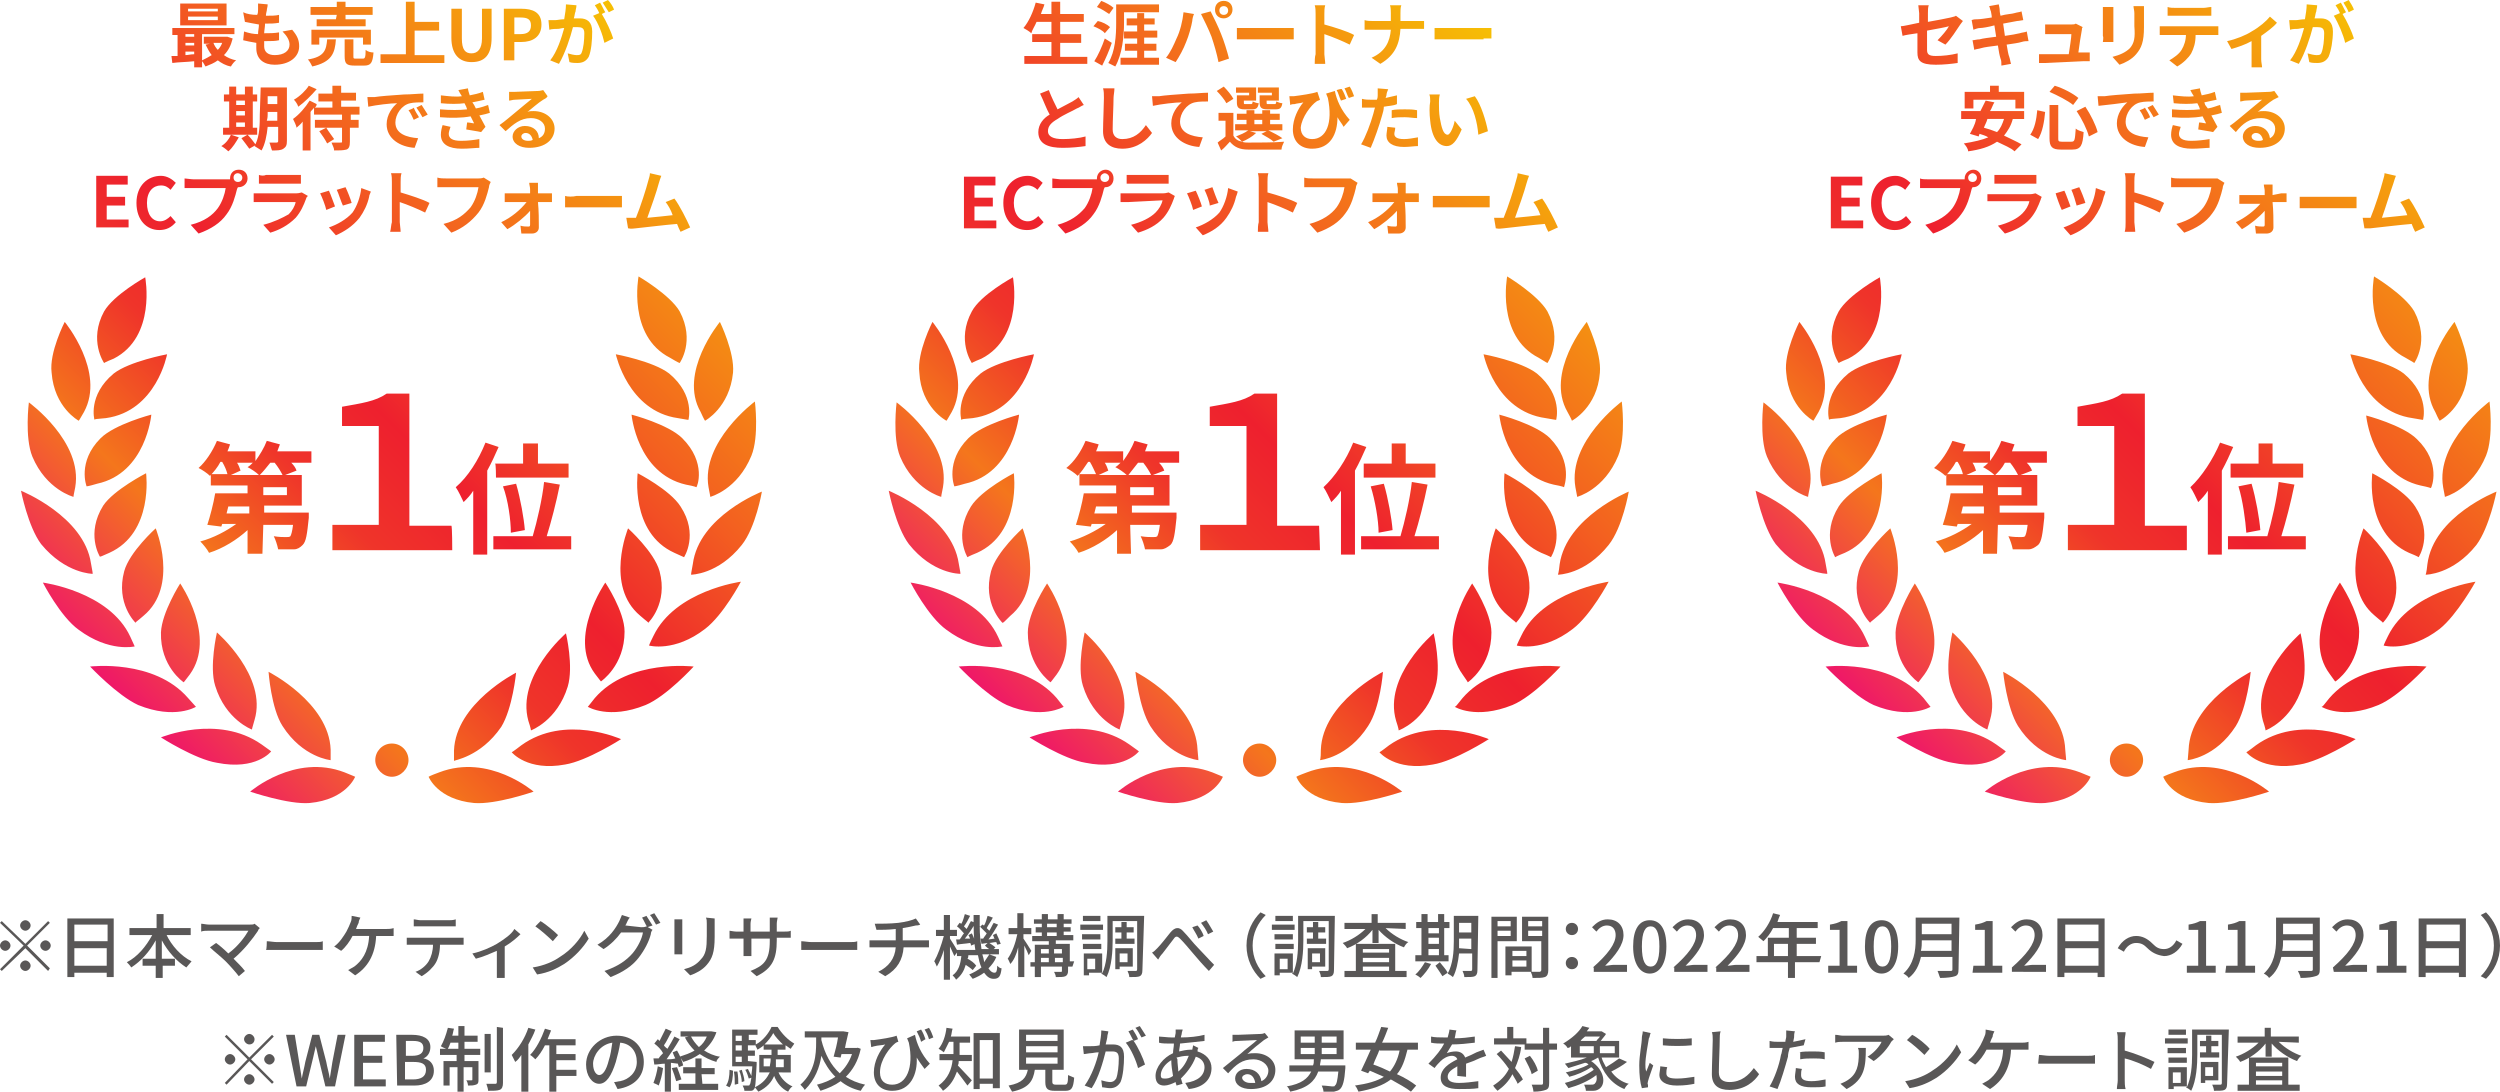 <?xml version="1.0" encoding="utf-8"?>
<!-- Generator: Adobe Illustrator 27.5.0, SVG Export Plug-In . SVG Version: 6.00 Build 0)  -->
<svg version="1.1" id="_レイヤー_2" xmlns="http://www.w3.org/2000/svg" xmlns:xlink="http://www.w3.org/1999/xlink" x="0px"
	 y="0px" width="285.8px" height="124.8px" viewBox="0 0 285.8 124.8" style="enable-background:new 0 0 285.8 124.8;"
	 xml:space="preserve">
<style type="text/css">
	.st0{fill:#595757;}
	.st1{fill:url(#SVGID_1_);}
	.st2{fill:url(#SVGID_00000168814055810832872800000013711112135777034134_);}
	.st3{fill:url(#SVGID_00000092428000952380680390000015692647296046220676_);}
</style>
<g id="_レイヤー_6">
	<g>
		<g>
			<path class="st0" d="M2.9,107.9l2.6-2.6l0.2,0.2l-2.6,2.6l2.6,2.6L5.5,111l-2.6-2.6L0.2,111L0,110.8l2.7-2.7L0,105.5l0.2-0.2
				L2.9,107.9L2.9,107.9z M1.2,108.1c0,0.3-0.3,0.6-0.6,0.6S0,108.4,0,108.1s0.3-0.6,0.6-0.6S1.2,107.8,1.2,108.1z M2.9,106.4
				c-0.3,0-0.6-0.3-0.6-0.6s0.3-0.6,0.6-0.6s0.6,0.3,0.6,0.6S3.2,106.4,2.9,106.4z M2.9,109.8c0.3,0,0.6,0.3,0.6,0.6
				S3.2,111,2.9,111s-0.6-0.3-0.6-0.6S2.6,109.8,2.9,109.8z M4.6,108.1c0-0.3,0.3-0.6,0.6-0.6s0.6,0.3,0.6,0.6s-0.3,0.6-0.6,0.6
				S4.6,108.4,4.6,108.1z"/>
			<path class="st0" d="M13,105v6.7h-0.8v-0.5H8.5v0.5H7.7V105H13z M8.5,105.7v1.9h3.8v-1.9H8.5z M12.2,110.4v-2H8.5v2H12.2z"/>
			<path class="st0" d="M19,106.8c0.6,1.3,1.7,2.5,2.9,3.1c-0.2,0.2-0.4,0.5-0.6,0.7c-1.1-0.7-2.1-1.8-2.8-3.1v2.1H20v0.8h-1.4v1.4
				h-0.8v-1.4h-1.5v-0.8h1.5v-2.1c-0.7,1.3-1.7,2.4-2.8,3.1c-0.1-0.2-0.4-0.5-0.5-0.6c1.2-0.6,2.2-1.8,2.9-3.1h-2.6v-0.8h3.1v-1.6
				h0.8v1.6h3.1v0.8H19L19,106.8z"/>
			<path class="st0" d="M29.7,106.1c-0.1,0.1-0.2,0.2-0.2,0.3c-0.6,0.9-1.6,2.2-2.8,3.2c0.5,0.5,1,1,1.3,1.4l-0.7,0.6
				c-0.3-0.4-1-1.2-1.5-1.7c-0.5-0.5-1.4-1.2-1.8-1.6l0.7-0.5c0.3,0.2,0.9,0.7,1.4,1.2c1.1-0.8,1.9-1.9,2.3-2.6h-4.5
				c-0.3,0-0.7,0-0.9,0.1v-0.9c0.2,0,0.6,0.1,0.9,0.1h4.6c0.3,0,0.5,0,0.6-0.1L29.7,106.1L29.7,106.1z"/>
			<path class="st0" d="M30.5,107.6c0.3,0,0.8,0.1,1.2,0.1H36c0.4,0,0.7,0,0.9-0.1v1c-0.2,0-0.5,0-0.9,0h-4.4c-0.5,0-0.9,0-1.2,0
				C30.5,108.6,30.5,107.6,30.5,107.6z"/>
			<path class="st0" d="M44.2,106.2c0.2,0,0.5,0,0.8-0.1v0.9c-0.3,0-0.6,0-0.8,0H43c-0.1,2.2-1,3.6-2.4,4.5l-0.8-0.6
				c0.2-0.1,0.5-0.3,0.7-0.4c0.8-0.6,1.6-1.6,1.7-3.5h-1.9c-0.3,0.6-0.8,1.3-1.3,1.7l-0.8-0.5c0.6-0.4,1.1-1.2,1.4-1.7
				c0.2-0.4,0.4-0.8,0.5-1.1c0.1-0.2,0.1-0.5,0.1-0.7l1,0.2c-0.1,0.2-0.2,0.4-0.2,0.6c-0.1,0.2-0.2,0.4-0.3,0.7L44.2,106.2
				L44.2,106.2z"/>
			<path class="st0" d="M52.3,107.2c0.2,0,0.5,0,0.7,0v0.8c-0.2,0-0.5,0-0.7,0h-2c0,0.8-0.2,1.6-0.5,2.1c-0.3,0.5-0.9,1.1-1.6,1.5
				l-0.7-0.5c0.6-0.2,1.2-0.7,1.5-1.2c0.3-0.5,0.5-1.2,0.5-1.9h-2.3c-0.2,0-0.5,0-0.7,0v-0.8c0.2,0,0.5,0,0.7,0
				C47.1,107.2,52.3,107.2,52.3,107.2z M48.1,105.9c-0.3,0-0.6,0-0.8,0v-0.8c0.2,0,0.5,0.1,0.8,0.1h3.2c0.2,0,0.5,0,0.8-0.1v0.8
				c-0.3,0-0.5,0-0.8,0H48.1z"/>
			<path class="st0" d="M59.5,106.8c-0.4,0.4-1.1,1-1.8,1.4v2.8c0,0.3,0,0.6,0,0.8h-0.9c0-0.1,0-0.5,0-0.8v-2.3
				c-0.7,0.3-1.6,0.7-2.4,0.9L54,109c1-0.2,2.1-0.7,2.8-1.1c0.8-0.5,1.7-1.1,2-1.7L59.5,106.8L59.5,106.8z"/>
			<path class="st0" d="M64,109.4c1.3-0.8,2.3-2,2.8-3l0.5,0.9c-0.6,1-1.6,2.1-2.8,2.9c-0.8,0.5-1.8,1-3.1,1.2l-0.5-0.8
				C62.2,110.4,63.3,109.9,64,109.4L64,109.4z M63.8,106.9l-0.6,0.7c-0.4-0.4-1.4-1.3-2-1.7l0.6-0.6
				C62.3,105.6,63.3,106.4,63.8,106.9z"/>
			<path class="st0" d="M73.3,106c0.2,0,0.4,0,0.6-0.1l0.7,0.4c-0.1,0.1-0.2,0.3-0.2,0.5c-0.2,0.8-0.7,1.8-1.4,2.7
				c-0.7,0.9-1.7,1.6-3.2,2.2l-0.7-0.7c1.5-0.5,2.5-1.2,3.2-2c0.6-0.7,1.1-1.7,1.2-2.4h-2.5c-0.5,0.7-1.2,1.4-2,1.9l-0.7-0.5
				c1.4-0.8,2.1-1.9,2.5-2.7c0.1-0.2,0.2-0.5,0.3-0.7l0.9,0.3c-0.2,0.2-0.3,0.5-0.4,0.7c0,0.1-0.1,0.1-0.1,0.2L73.3,106L73.3,106z
				 M73.9,104.7c0.2,0.3,0.5,0.8,0.7,1.1L74,106c-0.2-0.3-0.4-0.8-0.6-1.1C73.4,104.9,73.9,104.7,73.9,104.7z M74.8,104.4
				c0.2,0.3,0.5,0.8,0.7,1.1l-0.5,0.2c-0.2-0.3-0.4-0.8-0.7-1.1L74.8,104.4L74.8,104.4z"/>
			<path class="st0" d="M78,105.1c0,0.2,0,0.4,0,0.6v2.7c0,0.2,0,0.5,0,0.7h-0.9c0-0.1,0-0.4,0-0.7v-2.7c0-0.1,0-0.4,0-0.6H78z
				 M81.7,105c0,0.2,0,0.4,0,0.7v1.4c0,1.8-0.3,2.5-0.9,3.2c-0.5,0.6-1.3,1-1.9,1.2l-0.7-0.7c0.8-0.2,1.4-0.5,1.9-1.1
				c0.6-0.6,0.7-1.3,0.7-2.7v-1.4c0-0.3,0-0.5-0.1-0.7L81.7,105L81.7,105z"/>
			<path class="st0" d="M89.6,106.5c0.4,0,0.6,0,0.8-0.1v0.8c-0.1,0-0.4,0-0.8,0h-0.8v0.3c0,2.1-0.5,3.2-2.3,4.1l-0.7-0.6
				c1.5-0.6,2.2-1.2,2.2-3.4v-0.3h-2.1v1.2c0,0.3,0,0.7,0,0.8H85c0-0.1,0-0.4,0-0.8v-1.2h-0.8c-0.4,0-0.7,0-0.8,0v-0.9
				c0.1,0,0.5,0.1,0.8,0.1h0.8v-0.9c0-0.3,0-0.5,0-0.6h0.9c0,0.1-0.1,0.3-0.1,0.6v0.9H88v-0.9c0-0.3,0-0.6,0-0.7h0.9
				c0,0.1-0.1,0.4-0.1,0.7v0.9C88.8,106.5,89.6,106.5,89.6,106.5z"/>
			<path class="st0" d="M91.6,107.6c0.3,0,0.8,0.1,1.2,0.1h4.3c0.4,0,0.7,0,0.9-0.1v1c-0.2,0-0.5,0-0.9,0h-4.3c-0.4,0-0.9,0-1.2,0
				C91.6,108.6,91.6,107.6,91.6,107.6z"/>
			<path class="st0" d="M105.5,107.5c0.2,0,0.5,0,0.7,0v0.8c-0.2,0-0.4,0-0.7,0h-2.2c-0.1,1.4-0.7,2.5-2.1,3.3l-0.8-0.5
				c1.2-0.6,1.9-1.5,2-2.8h-2.3c-0.2,0-0.5,0-0.7,0v-0.8c0.2,0,0.5,0,0.7,0h2.3v-1.3c-0.8,0.1-1.7,0.1-2.2,0.1l-0.2-0.7
				c0.6,0,1.8,0,2.7-0.1c0.8-0.1,1.6-0.3,2-0.5l0.5,0.7c-0.2,0.1-0.4,0.1-0.5,0.1c-0.4,0.1-0.9,0.2-1.5,0.3v1.4L105.5,107.5
				L105.5,107.5z"/>
			<path class="st0" d="M113.9,109.4c-0.2,0.5-0.5,0.9-0.9,1.3c0.2,0.3,0.4,0.5,0.7,0.5c0.2,0,0.3-0.2,0.3-0.8
				c0.1,0.1,0.3,0.3,0.5,0.3c-0.1,0.9-0.3,1.2-0.9,1.2c-0.5,0-0.8-0.3-1.1-0.7c-0.4,0.3-0.8,0.5-1.3,0.7c-0.1-0.1-0.3-0.4-0.4-0.5
				c0.5-0.2,1-0.5,1.4-0.8c-0.2-0.4-0.3-0.9-0.4-1.4h-1.1c0,0.1,0,0.3-0.1,0.4c0.4,0.2,0.8,0.5,1,0.8l-0.4,0.5
				c-0.2-0.2-0.5-0.4-0.8-0.6c-0.2,0.7-0.5,1.2-1.1,1.7c-0.1-0.2-0.3-0.4-0.4-0.5c0.7-0.5,0.9-1.3,1-2.2h-0.5v-0.4l-0.3,0.4
				c-0.1-0.2-0.3-0.7-0.5-1.1v3.8h-0.7v-3.4c-0.2,0.7-0.5,1.4-0.8,1.9c-0.1-0.2-0.2-0.5-0.3-0.6c0.4-0.7,0.8-1.8,1.1-2.9h-0.9v-0.7
				h0.9v-1.7h0.7v1.7h0.8v0.7h-0.8v0.3c0.2,0.3,0.7,1.1,0.8,1.3h2.1c-0.2-1.2-0.2-2.6-0.2-4h0.7c0,0.5,0,0.9,0,1.4l0.3-0.3
				c0.1,0,0.1,0.1,0.2,0.1c0.2-0.3,0.3-0.8,0.4-1.1l0.6,0.2c-0.2,0.4-0.5,0.8-0.7,1.2c0.1,0.1,0.2,0.2,0.3,0.3
				c0.2-0.3,0.3-0.6,0.5-0.9l0.5,0.2c-0.3,0.5-0.7,1.2-1.1,1.7l0.7-0.1c-0.1-0.1-0.1-0.3-0.2-0.4l0.4-0.2c0.2,0.4,0.4,0.9,0.5,1.2
				L114,108c0-0.1-0.1-0.2-0.1-0.3c-0.3,0-0.6,0.1-0.8,0.1c0.3,0.2,0.6,0.4,0.7,0.5l-0.2,0.2h0.6v0.6h-1.9c0.1,0.3,0.2,0.7,0.2,0.9
				c0.2-0.3,0.4-0.6,0.6-0.9L113.9,109.4L113.9,109.4z M109.7,107.4c0.2-0.2,0.3-0.5,0.5-0.7c-0.2-0.2-0.5-0.6-0.8-0.8l0.3-0.4
				c0.1,0,0.1,0.1,0.2,0.1c0.2-0.3,0.3-0.8,0.4-1.1l0.6,0.2c-0.2,0.4-0.4,0.8-0.7,1.2c0.1,0.1,0.2,0.2,0.3,0.3
				c0.2-0.3,0.3-0.6,0.5-0.9l0.5,0.2c-0.3,0.6-0.8,1.3-1.2,1.8l0.6,0c-0.1-0.2-0.1-0.3-0.2-0.4l0.4-0.2c0.2,0.4,0.4,0.9,0.4,1.2
				l-0.5,0.2c0-0.1,0-0.2-0.1-0.3c-0.6,0.1-1.1,0.1-1.5,0.2l-0.1-0.6L109.7,107.4L109.7,107.4z M112.4,107.3
				c0.1-0.2,0.3-0.4,0.4-0.6c-0.2-0.2-0.5-0.5-0.8-0.8c0,1,0.1,1.8,0.2,2.6h0.9c-0.2-0.1-0.4-0.3-0.5-0.4l0.3-0.3l-0.7,0.1l-0.1-0.6
				C112.2,107.3,112.4,107.3,112.4,107.3z"/>
			<path class="st0" d="M117.6,109.2c-0.1-0.3-0.3-0.7-0.5-1.1v3.6h-0.7v-3.4c-0.2,0.8-0.5,1.5-0.9,1.9c-0.1-0.2-0.2-0.5-0.3-0.6
				c0.5-0.7,0.9-1.8,1.1-2.8h-1v-0.7h1v-1.7h0.7v1.7h0.9v0.7H117v0.5c0.2,0.3,0.8,1.2,0.9,1.4L117.6,109.2L117.6,109.2z
				 M122.6,110.5h-0.5v0.5c0,0.3-0.1,0.5-0.3,0.6c-0.2,0.1-0.6,0.1-1.1,0.1c0-0.2-0.1-0.4-0.2-0.6c0.3,0,0.7,0,0.8,0
				c0.1,0,0.1,0,0.1-0.1v-0.5H119v1.2h-0.7v-1.2h-0.5V110h0.5v-2h1.6v-0.4h-1.9V107h1.1v-0.4h-0.7V106h0.7v-0.4h-0.9v-0.5h0.9v-0.6
				h0.7v0.6h1.1v-0.6h0.7v0.6h0.9v0.5h-0.9v0.4h0.8v0.5h-0.8v0.4h1.1v0.6h-2v0.4h1.6v2h0.5L122.6,110.5L122.6,110.5z M119,108.5v0.5
				h0.9v-0.5H119z M119,110h0.9v-0.5H119V110z M119.7,106h1.1v-0.4h-1.1V106z M119.7,107h1.1v-0.4h-1.1V107z M120.5,108.5v0.5h0.9
				v-0.5H120.5z M121.5,110v-0.5h-0.9v0.5H121.5z"/>
			<path class="st0" d="M126.1,106.3h-2.6v-0.6h2.6V106.3z M130.6,110.9c0,0.4-0.1,0.6-0.3,0.7c-0.2,0.1-0.6,0.1-1.2,0.1
				c0-0.2-0.1-0.5-0.2-0.7c0.4,0,0.8,0,0.9,0c0.1,0,0.2,0,0.2-0.2v-5.5h-2.8v2.2c0,1.2-0.1,3-0.7,4.2c-0.1-0.1-0.4-0.3-0.6-0.4
				l0.1-0.1h-1.5v0.3h-0.6V109h2.1v2.3c0.5-1.1,0.6-2.5,0.6-3.7v-2.9h4.2L130.6,110.9L130.6,110.9z M125.8,107.4h-2.1v-0.6h2.1
				V107.4z M123.8,107.9h2.1v0.6h-2.1V107.9z M125.8,105.3h-2v-0.6h2V105.3z M125.2,109.6h-0.9v1.2h0.9V109.6z M128.2,107.3v-0.7
				h-0.7v-0.6h0.7v-0.6h0.6v0.6h0.8v0.6h-0.8v0.7h0.9v0.6h-2.2v-0.6H128.2z M128,110.5v0.3h-0.5v-2.4h2v2.1H128L128,110.5z M128,109
				v1h0.9v-1H128z"/>
			<path class="st0" d="M132.3,108.4c0.4-0.4,1.1-1.3,1.5-1.8c0.5-0.6,1-0.7,1.5-0.1c0.5,0.5,1.1,1.3,1.6,1.8c0.5,0.5,1.2,1.3,1.9,2
				l-0.6,0.7c-0.6-0.6-1.3-1.4-1.8-2c-0.5-0.6-1.1-1.3-1.5-1.7c-0.3-0.3-0.5-0.3-0.7,0c-0.3,0.4-1,1.3-1.3,1.7
				c-0.2,0.2-0.4,0.5-0.5,0.7l-0.7-0.8C131.9,108.8,132,108.7,132.3,108.4L132.3,108.4z M137.6,107l-0.6,0.3
				c-0.2-0.5-0.5-0.9-0.7-1.3l0.6-0.2C137.1,106,137.5,106.6,137.6,107z M138.7,106.5l-0.6,0.3c-0.2-0.5-0.5-0.9-0.8-1.3l0.6-0.3
				C138.2,105.6,138.5,106.2,138.7,106.5L138.7,106.5z"/>
			<path class="st0" d="M142.5,108.1c0-1.6,0.7-2.9,1.6-3.8l0.6,0.3c-0.9,0.9-1.5,2.1-1.5,3.5s0.6,2.6,1.5,3.5l-0.6,0.3
				C143.2,111,142.5,109.7,142.5,108.1z"/>
			<path class="st0" d="M148,106.3h-2.6v-0.6h2.6V106.3z M152.5,110.9c0,0.4-0.1,0.6-0.3,0.7c-0.2,0.1-0.6,0.1-1.2,0.1
				c0-0.2-0.1-0.5-0.2-0.7c0.4,0,0.8,0,0.9,0c0.1,0,0.2,0,0.2-0.2v-5.5H149v2.2c0,1.2-0.1,3-0.7,4.2c-0.1-0.1-0.4-0.3-0.6-0.4
				l0.1-0.1h-1.5v0.3h-0.6V109h2.1v2.3c0.5-1.1,0.6-2.5,0.6-3.7v-2.9h4.2L152.5,110.9L152.5,110.9z M147.8,107.4h-2.1v-0.6h2.1
				V107.4z M145.8,107.9h2.1v0.6h-2.1V107.9z M147.8,105.3h-2v-0.6h2V105.3z M147.2,109.6h-0.9v1.2h0.9V109.6z M150.1,107.3v-0.7
				h-0.7v-0.6h0.7v-0.6h0.6v0.6h0.8v0.6h-0.8v0.7h0.9v0.6h-2.2v-0.6H150.1z M150,110.5v0.3h-0.5v-2.4h2v2.1H150L150,110.5z M150,109
				v1h0.9v-1H150z"/>
			<path class="st0" d="M158.4,106.1c0.7,0.7,1.7,1.3,2.6,1.6c-0.2,0.1-0.4,0.4-0.5,0.6c-1.1-0.4-2.2-1.2-2.9-2v1.5h-0.7v-1.5
				c-0.7,0.9-1.8,1.7-2.9,2.1c-0.1-0.2-0.3-0.4-0.5-0.6c0.9-0.3,1.9-0.9,2.6-1.6h-2.4v-0.7h3.1v-1h0.7v1h3.2v0.7L158.4,106.1
				L158.4,106.1z M159.5,111h1.3v0.7h-7.1V111h1.3v-3.1h4.5L159.5,111L159.5,111z M155.8,108.5v0.4h3v-0.4H155.8z M158.8,109.5h-3
				v0.5h3V109.5z M155.8,111h3v-0.5h-3V111z"/>
			<path class="st0" d="M163.6,110.2c-0.3,0.6-0.8,1.2-1.2,1.6c-0.1-0.1-0.4-0.3-0.6-0.4c0.4-0.3,0.8-0.9,1.1-1.4L163.6,110.2
				L163.6,110.2z M165.7,109.9h-3.9v-0.7h0.7v-3.1h-0.6v-0.7h0.6v-0.9h0.7v0.9h1.2v-0.9h0.7v0.9h0.6v0.7h-0.6v3.1h0.5V109.9z
				 M163.3,106.1v0.6h1.2v-0.6H163.3z M163.3,107.9h1.2v-0.7h-1.2V107.9z M163.3,109.2h1.2v-0.7h-1.2V109.2z M164.6,110
				c0.3,0.4,0.7,0.8,0.9,1.2l-0.6,0.4c-0.2-0.3-0.5-0.8-0.8-1.2L164.6,110z M168.9,110.9c0,0.4-0.1,0.6-0.3,0.7
				c-0.2,0.1-0.6,0.1-1.2,0.1c0-0.2-0.1-0.5-0.2-0.7c0.4,0,0.8,0,0.9,0c0.1,0,0.2,0,0.2-0.2v-1.8h-1.5c-0.1,0.9-0.3,2-0.7,2.7
				c-0.1-0.1-0.4-0.3-0.6-0.4c0.6-1.1,0.7-2.5,0.7-3.7v-2.9h2.8L168.9,110.9L168.9,110.9z M168.2,108.5v-1.2h-1.4v0.4
				c0,0.2,0,0.5,0,0.7L168.2,108.5L168.2,108.5z M166.8,105.5v1.1h1.4v-1.1H166.8z"/>
			<path class="st0" d="M171.2,107.6v4.2h-0.7v-7h2.9v2.8H171.2L171.2,107.6z M171.2,105.3v0.6h1.5v-0.6H171.2z M172.7,107v-0.6
				h-1.5v0.6H172.7z M177,110.9c0,0.4-0.1,0.7-0.4,0.8c-0.3,0.1-0.7,0.1-1.4,0.1c0-0.2-0.1-0.5-0.2-0.7h-2.2v0.4h-0.7v-3.3h3v2.9
				c0.4,0,0.8,0,0.9,0c0.1,0,0.2-0.1,0.2-0.2v-3.3H174v-2.8h3L177,110.9L177,110.9z M172.9,108.7v0.6h1.6v-0.6H172.9z M174.5,110.5
				v-0.7h-1.6v0.7H174.5z M174.7,105.3v0.6h1.6v-0.6H174.7z M176.3,107v-0.6h-1.6v0.6H176.3z"/>
			<path class="st0" d="M179,106.2c0-0.4,0.3-0.7,0.7-0.7s0.7,0.3,0.7,0.7s-0.3,0.7-0.7,0.7S179,106.6,179,106.2z M179,110.1
				c0-0.4,0.3-0.7,0.7-0.7s0.7,0.3,0.7,0.7s-0.3,0.7-0.7,0.7S179,110.5,179,110.1z"/>
			<path class="st0" d="M182.1,110.6c1.7-1.5,2.6-2.7,2.6-3.7c0-0.6-0.3-1.1-1-1.1c-0.5,0-0.9,0.3-1.2,0.7L182,106
				c0.5-0.5,1-0.9,1.8-0.9c1.1,0,1.8,0.7,1.8,1.8c0,1.1-0.9,2.3-2.1,3.5c0.3,0,0.7-0.1,1-0.1h1.5v0.8h-3.8V110.6L182.1,110.6z"/>
			<path class="st0" d="M186.7,108.2c0-2,0.7-3,1.9-3s1.9,1,1.9,3s-0.8,3.1-1.9,3.1S186.7,110.2,186.7,108.2z M189.7,108.2
				c0-1.7-0.4-2.3-1-2.3s-1,0.6-1,2.3s0.4,2.3,1,2.3S189.7,109.9,189.7,108.2z"/>
			<path class="st0" d="M191.3,110.6c1.7-1.5,2.6-2.7,2.6-3.7c0-0.6-0.3-1.1-1-1.1c-0.5,0-0.9,0.3-1.2,0.7l-0.5-0.5
				c0.5-0.5,1-0.9,1.8-0.9c1.1,0,1.8,0.7,1.8,1.8c0,1.1-0.9,2.3-2.1,3.5c0.3,0,0.7-0.1,1-0.1h1.5v0.8h-3.8V110.6L191.3,110.6z"/>
			<path class="st0" d="M196.1,110.6c1.7-1.5,2.6-2.7,2.6-3.7c0-0.6-0.3-1.1-1-1.1c-0.5,0-0.9,0.3-1.2,0.7l-0.5-0.5
				c0.5-0.5,1-0.9,1.8-0.9c1.1,0,1.8,0.7,1.8,1.8c0,1.1-0.9,2.3-2.1,3.5c0.3,0,0.7-0.1,1-0.1h1.5v0.8h-3.8V110.6L196.1,110.6z"/>
			<path class="st0" d="M208,110h-2.8v1.8h-0.8V110h-3.6v-0.7h1.3v-2.1h2.4v-1.1h-1.8c-0.3,0.6-0.7,1.1-1.1,1.5
				c-0.1-0.1-0.5-0.4-0.6-0.5c0.7-0.6,1.4-1.7,1.7-2.7l0.8,0.2c-0.1,0.2-0.2,0.5-0.3,0.8h4.6v0.7h-2.4v1.1h2.2v0.7h-2.2v1.4h2.8
				L208,110L208,110z M204.4,109.3v-1.4h-1.6v1.4H204.4z"/>
			<path class="st0" d="M209,110.4h1.3v-4.1h-1.1v-0.6c0.6-0.1,0.9-0.2,1.3-0.4h0.7v5.1h1.1v0.8H209L209,110.4L209,110.4z"/>
			<path class="st0" d="M213.2,108.2c0-2,0.7-3,1.9-3s1.9,1,1.9,3s-0.8,3.1-1.9,3.1S213.2,110.2,213.2,108.2z M216.2,108.2
				c0-1.7-0.4-2.3-1-2.3s-1,0.6-1,2.3s0.4,2.3,1,2.3S216.2,109.9,216.2,108.2z"/>
			<path class="st0" d="M223.9,110.8c0,0.5-0.1,0.7-0.4,0.8c-0.3,0.1-0.9,0.2-1.7,0.2c-0.1-0.2-0.2-0.6-0.3-0.8c0.6,0,1.3,0,1.5,0
				c0.2,0,0.2-0.1,0.2-0.2v-1.4h-3.6c-0.2,0.9-0.6,1.8-1.4,2.4c-0.1-0.2-0.4-0.4-0.6-0.5c1.2-1.1,1.4-2.6,1.4-3.9v-2.5h5
				L223.9,110.8L223.9,110.8z M223.1,108.7v-1.2h-3.4c0,0.4,0,0.8-0.1,1.2H223.1L223.1,108.7z M219.7,105.6v1.2h3.4v-1.2H219.7z"/>
			<path class="st0" d="M225.6,110.4h1.3v-4.1h-1.1v-0.6c0.6-0.1,0.9-0.2,1.3-0.4h0.7v5.1h1.1v0.8h-3.4L225.6,110.4L225.6,110.4z"/>
			<path class="st0" d="M230,110.6c1.7-1.5,2.6-2.7,2.6-3.7c0-0.6-0.3-1.1-1-1.1c-0.5,0-0.9,0.3-1.2,0.7l-0.5-0.5
				c0.5-0.5,1-0.9,1.8-0.9c1.1,0,1.8,0.7,1.8,1.8c0,1.1-0.9,2.3-2.1,3.5c0.3,0,0.7-0.1,1-0.1h1.5v0.8H230V110.6L230,110.6z"/>
			<path class="st0" d="M240.6,105v6.7h-0.8v-0.5h-3.8v0.5h-0.8V105H240.6L240.6,105z M236.1,105.7v1.9h3.8v-1.9H236.1z
				 M239.9,110.4v-2h-3.8v2H239.9z"/>
			<path class="st0" d="M245.5,108.4c-0.4-0.4-0.7-0.6-1.3-0.6s-1.1,0.4-1.4,1l-0.7-0.4c0.5-0.9,1.3-1.4,2.1-1.4
				c0.7,0,1.3,0.3,1.9,0.9c0.4,0.4,0.7,0.6,1.3,0.6s1.1-0.4,1.4-1l0.7,0.4c-0.5,0.9-1.3,1.4-2.1,1.4
				C246.6,109.2,246,108.9,245.5,108.4z"/>
			<path class="st0" d="M250,110.4h1.3v-4.1h-1.1v-0.6c0.6-0.1,0.9-0.2,1.3-0.4h0.7v5.1h1.1v0.8H250L250,110.4L250,110.4z"/>
			<path class="st0" d="M254.5,110.4h1.3v-4.1h-1.1v-0.6c0.6-0.1,0.9-0.2,1.3-0.4h0.7v5.1h1.1v0.8h-3.4L254.5,110.4L254.5,110.4z"/>
			<path class="st0" d="M265.2,110.8c0,0.5-0.1,0.7-0.5,0.8c-0.3,0.1-0.9,0.2-1.7,0.2c0-0.2-0.2-0.6-0.3-0.8c0.6,0,1.3,0,1.5,0
				c0.2,0,0.2-0.1,0.2-0.2v-1.4h-3.6c-0.2,0.9-0.6,1.8-1.4,2.4c-0.1-0.2-0.4-0.4-0.6-0.5c1.2-1.1,1.4-2.6,1.4-3.9v-2.5h5
				L265.2,110.8L265.2,110.8z M264.4,108.7v-1.2H261c0,0.4,0,0.8-0.1,1.2H264.4z M261,105.6v1.2h3.4v-1.2H261z"/>
			<path class="st0" d="M266.7,110.6c1.7-1.5,2.6-2.7,2.6-3.7c0-0.6-0.3-1.1-1-1.1c-0.5,0-0.9,0.3-1.2,0.7l-0.5-0.5
				c0.5-0.5,1-0.9,1.8-0.9c1.1,0,1.8,0.7,1.8,1.8c0,1.1-0.9,2.3-2.1,3.5c0.3,0,0.7-0.1,1-0.1h1.5v0.8h-3.8L266.7,110.6L266.7,110.6z
				"/>
			<path class="st0" d="M271.7,110.4h1.3v-4.1h-1v-0.6c0.5-0.1,0.9-0.2,1.3-0.4h0.7v5.1h1.1v0.8h-3.4L271.7,110.4L271.7,110.4z"/>
			<path class="st0" d="M281.9,105v6.7h-0.8v-0.5h-3.8v0.5h-0.8V105H281.9z M277.4,105.7v1.9h3.8v-1.9H277.4z M281.1,110.4v-2h-3.8
				v2H281.1z"/>
			<path class="st0" d="M285.8,108.1c0,1.6-0.7,2.9-1.6,3.8l-0.6-0.3c0.9-0.9,1.5-2.1,1.5-3.5s-0.6-2.6-1.5-3.5l0.6-0.3
				C285.1,105.2,285.8,106.5,285.8,108.1z"/>
			<path class="st0" d="M28.5,120.9l2.6-2.6l0.2,0.2l-2.6,2.6l2.6,2.6l-0.2,0.2l-2.6-2.6l-2.6,2.7l-0.2-0.2l2.6-2.7l-2.6-2.6
				l0.2-0.2L28.5,120.9z M26.9,121.1c0,0.3-0.3,0.6-0.6,0.6s-0.6-0.3-0.6-0.6s0.3-0.6,0.6-0.6S26.9,120.8,26.9,121.1z M28.5,119.4
				c-0.3,0-0.6-0.3-0.6-0.6s0.3-0.6,0.6-0.6s0.6,0.3,0.6,0.6S28.9,119.4,28.5,119.4z M28.5,122.8c0.3,0,0.6,0.3,0.6,0.6
				s-0.3,0.6-0.6,0.6s-0.6-0.3-0.6-0.6S28.2,122.8,28.5,122.8z M30.2,121.1c0-0.3,0.3-0.6,0.6-0.6s0.6,0.3,0.6,0.6s-0.3,0.6-0.6,0.6
				S30.2,121.4,30.2,121.1z"/>
			<path class="st0" d="M32.7,118.3h1l0.5,3.1l0.3,1.9h0c0.1-0.6,0.3-1.3,0.4-1.9l0.8-3.1h0.8l0.8,3.1c0.1,0.6,0.3,1.2,0.4,1.9h0
				c0.1-0.6,0.2-1.3,0.3-1.9l0.6-3.1h0.9l-1.2,5.9h-1.1l-0.8-3.3c-0.1-0.5-0.2-0.9-0.3-1.3h0c-0.1,0.4-0.2,0.9-0.3,1.3l-0.8,3.3
				h-1.1L32.7,118.3L32.7,118.3z"/>
			<path class="st0" d="M40.5,118.3H44v0.8h-2.5v1.6h2.2v0.8h-2.2v1.9h2.6v0.8h-3.6V118.3z"/>
			<path class="st0" d="M45.3,118.3h1.8c1.2,0,2.1,0.4,2.1,1.4c0,0.6-0.3,1.1-0.8,1.3v0c0.7,0.1,1.2,0.6,1.2,1.4
				c0,1.2-1,1.7-2.2,1.7h-2L45.3,118.3L45.3,118.3z M47.1,120.7c0.9,0,1.3-0.3,1.3-0.9c0-0.6-0.4-0.8-1.2-0.8h-0.8v1.7H47.1
				L47.1,120.7z M47.2,123.4c0.9,0,1.5-0.3,1.5-1.1c0-0.7-0.5-0.9-1.5-0.9h-0.9v2H47.2z"/>
			<path class="st0" d="M53.1,119.9h1.8v0.7h-1.8v0.7h1.6v2.1c0,0.3,0,0.5-0.3,0.6s-0.5,0.1-0.9,0.1c0-0.2-0.1-0.5-0.2-0.6
				c0.3,0,0.5,0,0.6,0s0.1,0,0.1-0.1V122H53v2.8h-0.7V122h-0.9v2.1h-0.7v-2.8h1.5v-0.7h-1.9v-0.7H51c-0.2-0.1-0.5-0.2-0.6-0.3
				c0.3-0.5,0.6-1.3,0.8-2.1l0.7,0.1c-0.1,0.3-0.1,0.5-0.2,0.8h0.7v-1.1h0.7v1.1h1.5v0.7h-1.5L53.1,119.9L53.1,119.9z M52.4,119.9
				v-0.7h-0.9c-0.1,0.3-0.2,0.5-0.3,0.7C51.1,119.9,52.4,119.9,52.4,119.9z M56.1,122.6h-0.7v-4.4h0.7V122.6z M57.5,117.5v6.3
				c0,0.4-0.1,0.7-0.4,0.8c-0.3,0.1-0.7,0.1-1.3,0.1c0-0.2-0.1-0.5-0.2-0.8c0.5,0,0.9,0,1,0c0.1,0,0.2,0,0.2-0.2v-6.3L57.5,117.5
				L57.5,117.5z"/>
			<path class="st0" d="M61.2,117.7c-0.2,0.6-0.5,1.1-0.8,1.7v5.4h-0.8v-4.2c-0.2,0.3-0.4,0.6-0.7,0.8c-0.1-0.2-0.3-0.6-0.4-0.8
				c0.8-0.8,1.5-1.9,1.9-3.1L61.2,117.7L61.2,117.7z M63.6,119.5v1h2.2v0.7h-2.2v1.1h2.3v0.7h-2.3v1.8h-0.8v-5.3h-0.5
				c-0.3,0.6-0.7,1.2-1.1,1.6c-0.1-0.1-0.4-0.4-0.6-0.5c0.7-0.7,1.3-1.9,1.7-3l0.7,0.2c-0.1,0.3-0.3,0.7-0.4,1h3.2v0.7L63.6,119.5
				L63.6,119.5z"/>
			<path class="st0" d="M70.2,123.7c0.3,0,0.5-0.1,0.7-0.1c1-0.2,1.9-1,1.9-2.2c0-1.2-0.7-2.1-1.9-2.2c-0.1,0.7-0.3,1.5-0.5,2.2
				c-0.5,1.6-1.1,2.5-1.9,2.5s-1.5-0.9-1.5-2.2c0-1.8,1.6-3.3,3.5-3.3s3.1,1.3,3.1,3s-1.1,2.8-3,3.1L70.2,123.7L70.2,123.7z
				 M69.6,121.2c0.2-0.6,0.3-1.3,0.4-2c-1.4,0.2-2.2,1.5-2.2,2.4c0,0.9,0.4,1.3,0.7,1.3C68.9,122.9,69.3,122.4,69.6,121.2
				L69.6,121.2z"/>
			<path class="st0" d="M75.8,122.1c-0.1,0.8-0.3,1.5-0.5,2c-0.1-0.1-0.4-0.2-0.6-0.3c0.2-0.5,0.4-1.2,0.5-1.9L75.8,122.1
				L75.8,122.1z M76.7,121.5v3.3H76v-3.2c-0.4,0-0.8,0.1-1.2,0.1l-0.1-0.7l0.6,0c0.1-0.2,0.3-0.4,0.5-0.6c-0.2-0.4-0.6-0.8-1-1.1
				l0.4-0.5c0.1,0.1,0.1,0.1,0.2,0.2c0.2-0.4,0.5-1,0.7-1.4l0.7,0.3c-0.3,0.5-0.6,1.2-0.9,1.6c0.1,0.2,0.3,0.3,0.4,0.4
				c0.3-0.5,0.6-1,0.8-1.4l0.6,0.3c-0.4,0.7-1,1.6-1.5,2.3c0.3,0,0.7,0,1-0.1c-0.1-0.2-0.2-0.4-0.3-0.7l0.5-0.2
				c0.3,0.5,0.6,1.2,0.7,1.7l-0.5,0.2c0-0.1-0.1-0.3-0.1-0.4L76.7,121.5L76.7,121.5z M77.4,122c0.2,0.5,0.4,1.1,0.5,1.4l-0.6,0.2
				c-0.1-0.4-0.3-1-0.5-1.5L77.4,122z M81.9,118c-0.3,0.9-0.8,1.5-1.4,2.1c0.5,0.3,1.1,0.6,1.8,0.7c-0.2,0.2-0.4,0.4-0.4,0.6
				c-0.7-0.2-1.3-0.5-1.9-0.9c-0.6,0.4-1.2,0.7-1.9,0.9c-0.1-0.2-0.3-0.5-0.4-0.6c0.6-0.2,1.2-0.4,1.7-0.7c-0.4-0.4-0.8-0.9-1.1-1.5
				l0.4-0.1h-0.9v-0.6h3.4l0.1,0L81.9,118L81.9,118z M80.3,123.9h1.8v0.7h-4.5v-0.7h1.9v-1.2h-1.4v-0.7h1.4V121h0.7v1.1h1.5v0.7
				h-1.5L80.3,123.9L80.3,123.9z M79,118.5c0.2,0.4,0.5,0.8,0.9,1.2c0.4-0.3,0.7-0.7,0.9-1.2C80.9,118.5,79,118.5,79,118.5z"/>
			<path class="st0" d="M83,124.1c0.3-0.4,0.4-1.1,0.4-1.8l0.4,0.1c0,0.7-0.1,1.5-0.4,1.9C83.4,124.3,83,124.1,83,124.1z M89,122.6
				c0.3,0.7,0.9,1.3,1.6,1.6c-0.2,0.1-0.4,0.4-0.5,0.6c-0.7-0.3-1.3-1-1.6-1.8c-0.3,0.7-0.8,1.3-1.8,1.8c-0.1-0.1-0.3-0.4-0.4-0.5
				c0,0.1-0.1,0.2-0.1,0.2c-0.1,0.2-0.3,0.2-0.4,0.2c-0.2,0-0.4,0-0.7,0c0-0.2-0.1-0.4-0.2-0.6c0.2,0,0.5,0,0.6,0
				c0.1,0,0.2,0,0.2-0.1c0.1-0.1,0.1-0.3,0.2-0.8l-0.3,0.1c-0.1-0.3-0.2-0.7-0.4-1l0.3-0.1c0.1,0.2,0.3,0.6,0.4,0.8
				c0-0.3,0.1-0.7,0.1-1.1h-2.3v-4.2h2.9v0.6h-1v0.6h0.8v0.5c0.8-0.4,1.5-1.3,1.8-2h0.7c0.5,0.8,1.2,1.5,1.9,1.9
				c-0.1,0.2-0.3,0.4-0.4,0.6c-0.2-0.1-0.4-0.3-0.6-0.4v0.5h-0.9v0.6h1.5v2L89,122.6L89,122.6z M84.3,122.5c0.1,0.5,0.1,1.1,0.1,1.4
				l-0.4,0.1c0-0.4,0-1-0.1-1.5L84.3,122.5L84.3,122.5z M84.1,118.4v0.6h0.7v-0.6H84.1z M84.1,119.5v0.6h0.7v-0.6H84.1z M84.1,121.4
				h0.7v-0.6h-0.7V121.4z M84.8,123.7c0-0.3-0.1-0.9-0.3-1.3l0.3-0.1c0.1,0.4,0.3,0.9,0.3,1.3L84.8,123.7L84.8,123.7z M86.5,121.4
				c0,0,0,0.2,0,0.3c-0.1,1.5-0.1,2.2-0.2,2.6c1-0.5,1.4-1.1,1.7-1.7h-1.2v-2h1.4V120h-0.9v-0.5c-0.2,0.2-0.4,0.3-0.7,0.5
				c-0.1-0.2-0.2-0.4-0.3-0.6v0.1h-0.8v0.6h0.8v0.6h-0.8v0.6L86.5,121.4L86.5,121.4z M88,122c0-0.3,0.1-0.5,0.1-0.8v-0.2h-0.8v0.9
				H88z M89.5,119.4c-0.4-0.4-0.9-0.9-1.1-1.3c-0.2,0.4-0.6,0.9-1,1.3H89.5z M88.7,121.1v0.2c0,0.2,0,0.5,0,0.7h0.9v-0.9H88.7z"/>
			<path class="st0" d="M98.4,119.9c-0.3,1.4-0.9,2.4-1.7,3.2c0.6,0.4,1.3,0.7,2.2,0.9c-0.2,0.2-0.4,0.5-0.5,0.7
				c-0.9-0.2-1.7-0.6-2.3-1.1c-0.7,0.5-1.4,0.8-2.3,1.1c-0.1-0.2-0.3-0.5-0.4-0.7c0.8-0.2,1.5-0.5,2.1-0.9c-0.7-0.7-1.2-1.5-1.6-2.4
				c-0.2,1.3-0.7,2.7-1.9,3.9c-0.1-0.2-0.4-0.5-0.5-0.6c1.7-1.5,1.8-3.5,1.8-4.8v-0.6h-1.3v-0.7h4.3l0.1,0l0.6,0.1
				c-0.1,0.5-0.3,1.2-0.4,1.8h1.3l0.1,0C97.9,119.7,98.4,119.9,98.4,119.9z M93.9,118.9c0.4,1.6,1.1,2.9,2.1,3.8
				c0.6-0.6,1.1-1.3,1.4-2.2h-1.2l-0.1,0.4l-0.8-0.1c0.2-0.7,0.4-1.5,0.5-2.2h-1.9L93.9,118.9L93.9,118.9z"/>
			<path class="st0" d="M104.6,118.3c0.2,1,0.7,2.2,1.7,3.3l-0.6,0.6c-0.3-0.4-0.6-0.8-0.9-1.3c0.1,1.9-0.7,3.8-2.8,3.8
				c-1.3,0-2.1-0.8-2.1-2.1s0.7-2.5,1.3-3.2c-0.3,0.1-0.9,0.1-1.2,0.2c-0.1,0-0.3,0.1-0.4,0.1l-0.1-0.8c0.1,0,0.3,0,0.4,0
				c0.8-0.1,2.1-0.3,2.6-0.5l0.2,0.7c-0.1,0-0.3,0.1-0.4,0.2c-0.5,0.4-1.7,1.8-1.7,3.3c0,1,0.6,1.4,1.4,1.4c1.6,0,2.5-1.9,1.9-4.8
				c-0.1-0.2-0.1-0.3-0.2-0.5L104.6,118.3L104.6,118.3z M105.3,119.1c-0.1-0.4-0.3-0.8-0.5-1.2l0.5-0.2c0.2,0.3,0.4,0.8,0.5,1.1
				L105.3,119.1L105.3,119.1z M106.2,118.8c-0.1-0.4-0.3-0.8-0.5-1.1l0.5-0.2c0.2,0.3,0.4,0.8,0.5,1.1L106.2,118.8L106.2,118.8z"/>
			<path class="st0" d="M109.6,121.3c0,0.2,0,0.3-0.1,0.5c0.4,0.4,1.3,1.4,1.6,1.7l-0.5,0.6c-0.3-0.4-0.8-1.1-1.2-1.6
				c-0.3,0.8-0.7,1.6-1.6,2.2c-0.1-0.2-0.4-0.5-0.5-0.6c1.1-0.8,1.5-1.9,1.6-2.9h-1.5v-0.7h1.6v-1.4h-0.5c-0.2,0.4-0.4,0.8-0.6,1.2
				c-0.1-0.1-0.4-0.3-0.6-0.4c0.5-0.6,0.8-1.5,0.9-2.4l0.7,0.1c-0.1,0.3-0.1,0.6-0.2,0.9h2.2v0.7h-1.2v1.4h1.4v0.7L109.6,121.3
				L109.6,121.3z M114.3,118.1v6.3h-0.8v-0.5h-1.5v0.6h-0.7v-6.4H114.3z M113.5,123.3v-4.4h-1.5v4.4H113.5z"/>
			<path class="st0" d="M121.7,124c0.3,0,0.4-0.1,0.4-1.1c0.2,0.1,0.5,0.2,0.7,0.3c-0.1,1.2-0.3,1.5-1,1.5h-1.2
				c-0.8,0-1.1-0.2-1.1-1v-1.4h-1.2c-0.2,1.3-0.7,2.1-2.6,2.5c-0.1-0.2-0.3-0.5-0.4-0.7c1.6-0.3,2-0.9,2.2-1.8h-1v-4.6h5.1v4.6h-1.3
				v1.4c0,0.2,0.1,0.3,0.4,0.3L121.7,124L121.7,124z M117.3,119h3.6v-0.7h-3.6V119z M117.3,120.3h3.6v-0.7h-3.6V120.3z M117.3,121.6
				h3.6v-0.7h-3.6V121.6z"/>
			<path class="st0" d="M126.7,117.9c0,0.2-0.1,0.4-0.1,0.5c0,0.2-0.1,0.6-0.2,1c0.3,0,0.6,0,0.8,0c0.8,0,1.3,0.3,1.3,1.4
				c0,0.9-0.1,2.2-0.4,2.9c-0.3,0.5-0.7,0.7-1.2,0.7c-0.3,0-0.7-0.1-0.9-0.1l-0.1-0.8c0.3,0.1,0.8,0.2,1,0.2c0.3,0,0.5-0.1,0.7-0.4
				c0.2-0.5,0.3-1.5,0.3-2.3c0-0.7-0.3-0.8-0.8-0.8c-0.2,0-0.4,0-0.7,0c-0.3,1.2-0.8,3-1.6,4.2l-0.8-0.3c0.8-1.1,1.4-2.8,1.6-3.8
				c-0.4,0-0.7,0.1-0.9,0.1c-0.2,0-0.6,0.1-0.8,0.1l-0.1-0.9c0.3,0,0.5,0,0.8,0c0.3,0,0.7,0,1.1-0.1c0.1-0.6,0.2-1.2,0.2-1.7
				L126.7,117.9L126.7,117.9z M129.6,119c0.5,0.7,1.1,2,1.3,2.7l-0.8,0.4c-0.2-0.8-0.8-2.2-1.4-2.9l0.7-0.3
				C129.5,118.9,129.5,118.9,129.6,119c-0.2-0.3-0.4-0.8-0.6-1.1l0.5-0.2c0.2,0.3,0.5,0.8,0.6,1.1L129.6,119L129.6,119z
				 M130.5,118.6c-0.2-0.3-0.4-0.8-0.7-1.1l0.5-0.2c0.2,0.3,0.5,0.8,0.7,1.1L130.5,118.6L130.5,118.6z"/>
			<path class="st0" d="M137,119.8c-0.1,0.1-0.1,0.3-0.1,0.4c1,0.3,1.6,1,1.6,1.9c0,1.1-0.7,2.2-2.6,2.4l-0.4-0.7
				c1.5-0.2,2.2-0.9,2.2-1.8c0-0.5-0.3-1-1-1.2c-0.4,1.1-1.1,1.9-1.7,2.5c0.1,0.2,0.1,0.4,0.2,0.6l-0.7,0.2c0-0.1-0.1-0.2-0.1-0.4
				c-0.4,0.2-0.9,0.4-1.3,0.4c-0.6,0-1-0.3-1-1.1c0-1,0.9-2.1,2-2.6c0-0.4,0.1-0.7,0.1-1.1h-0.4c-0.4,0-1,0-1.3-0.1l0-0.7
				c0.3,0,1,0.1,1.4,0.1h0.4l0.1-0.5c0-0.1,0-0.3,0-0.4l0.8,0c0,0.1-0.1,0.3-0.1,0.4c0,0.2-0.1,0.3-0.1,0.5c1,0,1.9-0.1,2.7-0.3v0.7
				c-0.8,0.1-1.9,0.2-2.8,0.3c0,0.3-0.1,0.6-0.1,0.9c0.4-0.1,0.9-0.2,1.3-0.2c0.1,0,0.1,0,0.2,0c0-0.1,0.1-0.4,0.1-0.5L137,119.8
				L137,119.8z M134.1,123c-0.1-0.6-0.2-1.2-0.2-1.8c-0.7,0.4-1.2,1.1-1.2,1.7c0,0.3,0.1,0.4,0.4,0.4S133.7,123.3,134.1,123
				L134.1,123z M134.6,121.1c0,0.5,0.1,1,0.1,1.4c0.5-0.4,0.9-1,1.2-1.8h-0.1c-0.5,0-0.9,0.1-1.3,0.2L134.6,121.1L134.6,121.1z"/>
			<path class="st0" d="M145,118.6c-0.2,0.1-0.3,0.2-0.5,0.3c-0.4,0.3-1.4,1.1-1.9,1.6c0.3-0.1,0.6-0.1,0.9-0.1
				c1.3,0,2.3,0.8,2.3,1.9c0,1.3-1,2.2-2.8,2.2c-1.1,0-1.8-0.5-1.8-1.2c0-0.6,0.5-1.1,1.3-1.1c1,0,1.6,0.6,1.7,1.4
				c0.5-0.2,0.8-0.7,0.8-1.2c0-0.7-0.8-1.3-1.7-1.3c-1.3,0-2,0.6-2.9,1.6l-0.6-0.6c0.6-0.5,1.6-1.3,2.1-1.7c0.4-0.4,1.4-1.1,1.8-1.5
				c-0.4,0-1.8,0.1-2.2,0.1c-0.2,0-0.4,0-0.6,0.1l0-0.8c0.2,0,0.4,0,0.6,0c0.4,0,2.2-0.1,2.6-0.1c0.3,0,0.4-0.1,0.5-0.1L145,118.6
				L145,118.6z M143.5,123.8c-0.1-0.6-0.4-1-0.9-1c-0.3,0-0.6,0.2-0.6,0.4c0,0.3,0.4,0.6,0.9,0.6
				C143.1,123.8,143.3,123.8,143.5,123.8L143.5,123.8z"/>
			<path class="st0" d="M153.8,122.1c-0.1,1.5-0.3,2.1-0.6,2.4c-0.2,0.2-0.4,0.2-0.7,0.3c-0.3,0-0.7,0-1.2,0c0-0.2-0.1-0.5-0.2-0.7
				c0.5,0,1,0.1,1.2,0.1c0.2,0,0.3,0,0.3-0.1c0.2-0.1,0.3-0.6,0.4-1.6h-2.3c-0.4,1.1-1.2,1.9-3.2,2.3c-0.1-0.2-0.2-0.5-0.4-0.6
				c1.7-0.3,2.4-0.9,2.8-1.7h-2.5v-0.7h2.7c0.1-0.2,0.1-0.4,0.1-0.7h-2.2v-3.3h5.6v3.3h-2.6c0,0.2-0.1,0.5-0.1,0.7h2.9V122.1
				L153.8,122.1z M148.7,119.2h1.6v-0.7h-1.6V119.2z M148.7,120.5h1.6v-0.7h-1.6V120.5z M152.8,118.5h-1.7v0.7h1.7V118.5z
				 M152.8,119.8h-1.7v0.7h1.7V119.8z"/>
			<path class="st0" d="M160.9,120c-0.3,1.2-0.6,2.1-1.2,2.8c0.9,0.4,1.7,0.9,2.2,1.3l-0.6,0.7c-0.5-0.4-1.4-0.9-2.3-1.4
				c-0.9,0.7-2.1,1.1-3.7,1.4c-0.1-0.2-0.2-0.5-0.4-0.7c1.4-0.2,2.5-0.5,3.3-1c-0.5-0.2-1.1-0.5-1.6-0.7l-0.2,0.3l-0.8-0.3
				c0.3-0.6,0.7-1.5,1.1-2.4H155v-0.8h2.2c0.3-0.6,0.5-1.3,0.7-1.8l0.8,0.1c-0.2,0.5-0.4,1.1-0.7,1.7h4.1v0.8L160.9,120L160.9,120z
				 M157.7,120c-0.2,0.6-0.5,1.1-0.7,1.7c0.6,0.2,1.3,0.5,1.9,0.8c0.5-0.6,0.9-1.4,1.1-2.4H157.7L157.7,120z"/>
			<path class="st0" d="M166.6,123c0-0.3,0-0.7,0-1.1c-0.7,0.4-1.1,0.7-1.1,1.2c0,0.5,0.5,0.7,1.3,0.7c0.6,0,1.5-0.1,2.2-0.2l0,0.8
				c-0.6,0.1-1.5,0.1-2.2,0.1c-1.2,0-2.1-0.3-2.1-1.3s0.9-1.6,1.9-2.1c-0.1-0.3-0.4-0.4-0.6-0.4c-0.5,0-1,0.3-1.3,0.6
				c-0.2,0.2-0.5,0.5-0.7,0.8l-0.7-0.5c0.9-0.9,1.5-1.7,1.8-2.3h-0.2c-0.3,0-0.9,0-1.3-0.1v-0.7c0.4,0.1,1,0.1,1.4,0.1h0.5
				c0.1-0.4,0.2-0.7,0.2-0.9l0.8,0.1c-0.1,0.2-0.1,0.5-0.2,0.9c0.8,0,1.6-0.1,2.3-0.2v0.7c-0.8,0.1-1.8,0.2-2.6,0.2
				c-0.2,0.3-0.4,0.7-0.6,1c0.2-0.1,0.7-0.2,1-0.2c0.5,0,0.9,0.2,1.1,0.7c0.5-0.2,0.9-0.4,1.3-0.6c0.3-0.1,0.5-0.2,0.8-0.3l0.3,0.7
				c-0.2,0.1-0.6,0.2-0.8,0.3c-0.4,0.2-0.9,0.4-1.5,0.6c0,0.4,0,1.1,0,1.5L166.6,123L166.6,123z"/>
			<path class="st0" d="M173.9,119.7c-0.1,0.9-0.4,1.7-0.7,2.4c0.4,0.5,0.7,0.9,0.9,1.3l-0.6,0.5c-0.1-0.3-0.4-0.7-0.6-1.1
				c-0.4,0.8-1,1.4-1.7,1.9c-0.1-0.1-0.4-0.4-0.5-0.6c0.8-0.5,1.4-1.1,1.8-1.9c-0.4-0.6-0.9-1.2-1.4-1.7l0.5-0.4
				c0.4,0.4,0.8,0.9,1.2,1.3c0.2-0.6,0.3-1.2,0.4-1.8L173.9,119.7L173.9,119.7z M178,120h-0.9v3.8c0,0.5-0.1,0.7-0.4,0.8
				c-0.3,0.1-0.7,0.2-1.4,0.2c0-0.2-0.1-0.6-0.2-0.8c0.5,0,0.9,0,1.1,0c0.1,0,0.2,0,0.2-0.2V120h-2.1v-0.6h-3.5v-0.7h1.5v-1.3h0.7
				v1.3h1.5v0.6h1.9v-1.8h0.7v1.8h0.9L178,120L178,120z M175.1,122.8c-0.1-0.5-0.5-1.2-0.8-1.8l0.6-0.3c0.4,0.5,0.8,1.2,0.9,1.7
				L175.1,122.8z"/>
			<path class="st0" d="M186,121.4c-0.5,0.4-1.2,0.8-1.8,1.1c0.5,0.7,1.2,1.2,2,1.4c-0.2,0.1-0.4,0.4-0.5,0.6
				c-1.5-0.6-2.5-1.9-3-3.6c-0.2,0.1-0.5,0.3-0.8,0.4c1.6,1.1,1.7,2.7,0.9,3.2c-0.3,0.2-0.5,0.2-0.9,0.2c-0.2,0-0.4,0-0.6,0
				c0-0.2-0.1-0.5-0.2-0.7c0.3,0,0.5,0,0.7,0s0.4,0,0.5-0.1c0.2-0.2,0.3-0.5,0.2-1c-0.9,0.7-2.1,1.2-3.2,1.5
				c-0.1-0.2-0.3-0.4-0.4-0.6c1.2-0.3,2.5-0.9,3.3-1.5c-0.1-0.1-0.1-0.2-0.3-0.3c-0.7,0.5-1.7,0.9-2.5,1.1c-0.1-0.2-0.3-0.4-0.4-0.5
				c0.9-0.2,1.9-0.5,2.6-0.9c-0.1-0.1-0.2-0.2-0.4-0.2c-0.6,0.2-1.3,0.4-1.9,0.6c-0.1-0.1-0.3-0.4-0.4-0.5c0.8-0.2,1.8-0.4,2.5-0.7
				h-1.8v-1.3c-0.1,0.1-0.2,0.2-0.4,0.2c-0.1-0.2-0.3-0.4-0.5-0.5c1-0.6,1.8-1.3,2.2-2l0.8,0.2c-0.1,0.1-0.2,0.3-0.3,0.4h1.6l0.1,0
				l0.5,0.3c-0.1,0.2-0.4,0.5-0.6,0.8h2.1v1.9h-2c0.1,0.4,0.3,0.7,0.5,1.1c0.5-0.3,1.1-0.7,1.5-1L186,121.4L186,121.4z M180.6,120.4
				h1.6v-0.8h-1.6V120.4z M181.2,118.5c-0.2,0.2-0.4,0.3-0.5,0.5h1.8c0.1-0.2,0.3-0.3,0.4-0.5H181.2z M184.6,119.6h-1.7v0.8h1.7
				V119.6z"/>
			<path class="st0" d="M188.7,118.1c-0.1,0.2-0.1,0.5-0.2,0.6c-0.1,0.7-0.4,2.1-0.4,3c0,0.3,0,0.5,0.1,0.8c0.1-0.3,0.3-0.7,0.4-1
				l0.4,0.3c-0.2,0.6-0.5,1.4-0.6,1.8c0,0.1-0.1,0.3,0,0.4c0,0.1,0,0.2,0,0.3l-0.7,0.1c-0.2-0.6-0.3-1.5-0.3-2.6
				c0-1.2,0.3-2.5,0.3-3.2c0-0.2,0.1-0.4,0.1-0.7L188.7,118.1L188.7,118.1z M190.6,122c-0.1,0.3-0.1,0.5-0.1,0.7
				c0,0.4,0.3,0.6,1.2,0.6c0.7,0,1.3-0.1,2-0.2l0,0.8c-0.5,0.1-1.1,0.2-2,0.2c-1.3,0-2-0.5-2-1.2c0-0.3,0.1-0.6,0.1-1L190.6,122
				L190.6,122z M193.4,118.7v0.8c-0.9,0.1-2.4,0.1-3.3,0v-0.8C191,118.8,192.6,118.8,193.4,118.7L193.4,118.7z"/>
			<path class="st0" d="M196.7,117.9c-0.1,0.3-0.1,0.6-0.1,0.9c0,0.9-0.1,2.7-0.1,3.8c0,0.8,0.5,1.1,1.2,1.1c1.4,0,2.2-0.8,2.8-1.6
				l0.6,0.7c-0.5,0.8-1.6,1.8-3.4,1.8c-1.2,0-2-0.5-2-1.8c0-1.1,0.1-3.2,0.1-3.9c0-0.3,0-0.7-0.1-0.9L196.7,117.9L196.7,117.9z"/>
			<path class="st0" d="M206.2,119.5c-0.5,0.1-1.1,0.2-1.6,0.3c-0.1,0.3-0.2,0.7-0.2,1c-0.3,1.1-0.8,2.8-1.2,3.7l-0.9-0.3
				c0.5-0.8,1.1-2.4,1.3-3.6c0.1-0.2,0.1-0.5,0.2-0.8c-0.2,0-0.4,0-0.6,0c-0.4,0-0.7,0-0.9,0l0-0.8c0.4,0.1,0.7,0.1,1,0.1
				c0.2,0,0.5,0,0.8,0c0-0.2,0.1-0.4,0.1-0.6c0-0.3,0-0.5,0-0.7l1,0.1c-0.1,0.2-0.1,0.5-0.1,0.7l-0.1,0.5c0.5-0.1,1-0.2,1.4-0.3
				L206.2,119.5L206.2,119.5z M206,122.2c-0.1,0.2-0.1,0.5-0.1,0.7c0,0.4,0.2,0.7,1.2,0.7c0.5,0,1.1-0.1,1.6-0.2l0,0.8
				c-0.4,0.1-1,0.1-1.6,0.1c-1.3,0-1.9-0.4-1.9-1.2c0-0.3,0.1-0.7,0.1-1L206,122.2L206,122.2z M205.7,120.3c0.4-0.1,1-0.1,1.5-0.1
				c0.5,0,0.9,0,1.4,0.1l0,0.8c-0.4-0.1-0.9-0.1-1.3-0.1c-0.5,0-1,0-1.5,0.1V120.3L205.7,120.3z"/>
			<path class="st0" d="M216.5,118.8c-0.1,0.1-0.2,0.2-0.3,0.3c-0.3,0.6-1.1,1.6-2,2.2l-0.7-0.5c0.7-0.4,1.4-1.2,1.6-1.7h-4.4
				c-0.3,0-0.6,0-0.9,0.1v-0.9c0.3,0,0.6,0.1,0.9,0.1h4.5c0.2,0,0.5,0,0.7-0.1L216.5,118.8L216.5,118.8z M213.3,119.8
				c0,2.1-0.1,3.6-2.2,4.7l-0.7-0.6c0.2-0.1,0.5-0.2,0.8-0.4c1.1-0.7,1.3-1.7,1.3-3.1c0-0.2,0-0.4-0.1-0.6H213.3z"/>
			<path class="st0" d="M220.9,122.4c1.3-0.8,2.3-2,2.8-3l0.5,0.9c-0.6,1-1.6,2.1-2.8,2.9c-0.8,0.5-1.8,1-3.1,1.2l-0.5-0.8
				C219.1,123.4,220.2,122.9,220.9,122.4L220.9,122.4z M220.6,119.9l-0.6,0.7c-0.4-0.4-1.4-1.3-2-1.7l0.6-0.6
				C219.2,118.6,220.2,119.4,220.6,119.9z"/>
			<path class="st0" d="M231.1,119.2c0.2,0,0.5,0,0.8-0.1v0.9c-0.3,0-0.6,0-0.8,0h-1.2c-0.1,2.2-1,3.6-2.4,4.5l-0.9-0.6
				c0.2-0.1,0.5-0.3,0.7-0.4c0.8-0.6,1.6-1.6,1.7-3.5h-1.9c-0.3,0.6-0.8,1.3-1.3,1.7l-0.8-0.5c0.6-0.4,1.1-1.2,1.4-1.7
				c0.2-0.4,0.4-0.8,0.5-1.1c0.1-0.2,0.1-0.5,0.1-0.7l1,0.2c-0.1,0.2-0.2,0.4-0.2,0.6c-0.1,0.2-0.2,0.4-0.3,0.7L231.1,119.2
				L231.1,119.2z"/>
			<path class="st0" d="M233.1,120.6c0.3,0,0.8,0.1,1.2,0.1h4.3c0.4,0,0.7,0,0.9-0.1v1c-0.2,0-0.5,0-0.9,0h-4.4c-0.4,0-0.9,0-1.2,0
				L233.1,120.6L233.1,120.6z"/>
			<path class="st0" d="M245.9,122.2c-0.9-0.5-2.1-1-3-1.2v2.5c0,0.2,0,0.7,0.1,1h-1c0-0.3,0.1-0.7,0.1-1v-4.6c0-0.3,0-0.6-0.1-0.9
				h1c0,0.3-0.1,0.6-0.1,0.9v1.2c1.1,0.3,2.6,0.9,3.4,1.3L245.9,122.2L245.9,122.2z"/>
			<path class="st0" d="M250.1,119.3h-2.6v-0.6h2.6V119.3z M254.6,123.9c0,0.4-0.1,0.6-0.3,0.7c-0.2,0.1-0.6,0.1-1.2,0.1
				c0-0.2-0.1-0.5-0.2-0.7c0.4,0,0.8,0,0.9,0c0.1,0,0.2,0,0.2-0.2v-5.5h-2.8v2.2c0,1.2-0.1,3-0.7,4.2c-0.1-0.1-0.4-0.3-0.6-0.4
				l0.1-0.1h-1.5v0.3h-0.6V122h2.1v2.3c0.5-1.1,0.6-2.5,0.6-3.7v-2.9h4.2L254.6,123.9L254.6,123.9z M249.9,120.4h-2.1v-0.6h2.1
				V120.4z M247.9,120.9h2.1v0.6h-2.1V120.9z M249.9,118.3h-2v-0.6h2V118.3z M249.3,122.6h-0.9v1.2h0.9V122.6z M252.2,120.3v-0.7
				h-0.7v-0.6h0.7v-0.6h0.6v0.6h0.8v0.6h-0.8v0.7h0.9v0.6h-2.2v-0.6H252.2z M252.1,123.5v0.3h-0.5v-2.4h2v2.1H252.1L252.1,123.5z
				 M252.1,122v1h0.9v-1H252.1z"/>
			<path class="st0" d="M260.5,119.1c0.7,0.7,1.7,1.3,2.6,1.6c-0.2,0.1-0.4,0.4-0.5,0.6c-1.1-0.4-2.2-1.2-2.9-2v1.5H259v-1.5
				c-0.7,0.9-1.8,1.7-2.9,2.1c-0.1-0.2-0.3-0.4-0.5-0.6c0.9-0.3,1.9-0.9,2.6-1.6h-2.4v-0.7h3.1v-1h0.7v1h3.2v0.7L260.5,119.1
				L260.5,119.1z M261.6,124h1.3v0.7h-7.1V124h1.3v-3.1h4.5L261.6,124L261.6,124z M257.9,121.5v0.4h3v-0.4H257.9z M260.9,122.5h-3
				v0.5h3V122.5z M257.9,124h3v-0.5h-3V124z"/>
		</g>
		<g>
			
				<linearGradient id="SVGID_1_" gradientUnits="userSpaceOnUse" x1="11.178" y1="48.932" x2="78.897" y2="116.653" gradientTransform="matrix(1 0 0 -1 0 126)">
				<stop  offset="0" style="stop-color:#EF1768"/>
				<stop  offset="0.19" style="stop-color:#F4761C"/>
				<stop  offset="0.34" style="stop-color:#EF342A"/>
				<stop  offset="0.46" style="stop-color:#EE202E"/>
				<stop  offset="0.66" style="stop-color:#F36020"/>
				<stop  offset="1" style="stop-color:#F6BF04"/>
			</linearGradient>
			<path class="st1" d="M44.6,26.5h1.2c0-0.3-0.1-0.9-0.1-1.1v-2.3c0.9,0.3,2.1,0.8,2.9,1.2l0.5-1.1c-0.7-0.4-2.3-0.9-3.3-1.2v-1.2
				c0-0.3,0-0.7,0.1-1h-1.2c0.1,0.3,0.1,0.7,0.1,1v4.6C44.7,25.7,44.7,26.2,44.6,26.5L44.6,26.5z M51.6,60.1h-4.8V45h-2.6
				c-1.3,0.9-2.9,1.1-5.1,1.5v2.2h4.2v11.3H38v2.9h13.7C51.7,62.9,51.7,60.1,51.6,60.1z M46.7,12.6c0.3,0.4,0.4,0.7,0.6,1.1l0.6-0.3
				c-0.2-0.3-0.5-0.8-0.6-1.1C47.3,12.4,46.7,12.6,46.7,12.6z M27.3,15.7l-0.9-0.3c-0.2,0.5-0.6,1-1.1,1.3c0.2,0.1,0.6,0.4,0.8,0.6
				C26.6,16.9,27,16.2,27.3,15.7L27.3,15.7z M35.4,11.5c-0.5,0.8-1.2,1.6-1.9,2.1c0.1,0.2,0.4,0.8,0.4,1c0.2-0.2,0.5-0.4,0.7-0.7
				v3.3h0.9v-4.4c0.1-0.2,0.3-0.3,0.4-0.5v0.8h3.2v0.6h-3.1v0.9h3.1v1.6c0,0.1,0,0.1-0.2,0.1c-0.1,0-0.6,0-1,0
				c0.1,0.3,0.3,0.6,0.3,0.9c0.6,0,1,0,1.4-0.1c0.3-0.1,0.4-0.4,0.4-0.9v-1.6H41v-0.9h-0.9v-0.6h1v-0.9H39v-0.7h1.7v-0.9H39V9.8h-1
				v0.9h-1.6v0.9h1.6v0.7h-2c0.1-0.1,0.2-0.2,0.2-0.4L35.4,11.5L35.4,11.5z M38.5,21.7c0.2,0.4,0.5,1.4,0.7,1.8l1-0.3
				c-0.1-0.4-0.5-1.4-0.7-1.8L38.5,21.7z M42.4,5.1V3.4h-6.8v1.7h0.9V4.3h5v0.8H42.4L42.4,5.1z M21.1,20.4v1.1c0.2,0,0.6,0,1,0h3.7
				c-0.1,0.7-0.4,1.6-0.9,2.3c-0.6,0.8-1.5,1.5-3.1,1.9l0.9,1c1.4-0.5,2.5-1.2,3.2-2.2c0.7-0.9,1-2.1,1.2-2.9l0.1-0.2
				c0,0,0.1,0,0.1,0c0.5,0,1-0.4,1-1s-0.4-1-1-1s-1,0.4-1,1c0,0.1,0,0.1,0,0.1c-0.2,0-0.3,0-0.5,0h-3.7
				C21.8,20.5,21.3,20.4,21.1,20.4L21.1,20.4z M27.2,19.8c0.2,0,0.5,0.2,0.5,0.5s-0.2,0.5-0.5,0.5s-0.5-0.2-0.5-0.5
				S26.9,19.8,27.2,19.8z M30.1,25.7l0.8,0.9c1-0.3,2-0.8,2.9-1.7c0.6-0.7,0.9-1.4,1.2-2.2c0-0.1,0.1-0.2,0.2-0.3l-0.7-0.4
				c-0.1,0-0.3,0.1-0.6,0.1h-4c-0.2,0-0.6,0-0.9,0v1c0.3,0,0.7,0,0.9,0h3.9c-0.1,0.5-0.4,1-0.8,1.4C32.3,24.9,31.3,25.4,30.1,25.7
				L30.1,25.7z M29.6,20v1c0.2,0,0.6,0,0.8,0h3.1c0.3,0,0.7,0,0.9,0v-1c-0.2,0-0.6,0-0.9,0h-3.1C30.2,20.1,29.9,20.1,29.6,20
				L29.6,20z M41.1,24.9c0.5-0.7,0.9-1.5,1.1-2.4c0-0.2,0.1-0.3,0.2-0.6l-1.1-0.4c-0.1,1-0.5,2.1-1,2.8c-0.7,0.8-1.8,1.4-2.7,1.7
				l0.8,0.9C39.3,26.5,40.3,25.9,41.1,24.9L41.1,24.9z M37.3,14.6l-0.8,0.4c0.3,0.4,0.7,1,0.9,1.4l0.8-0.5
				C38,15.6,37.6,15.1,37.3,14.6L37.3,14.6z M37.8,86.9c0,0,0-0.2,0-1.2c-0.2-5.4-7.1-8.9-7.1-8.9S31,81,32.3,83
				C34.6,86.6,37.8,86.9,37.8,86.9L37.8,86.9z M29.7,13.1c0,1,0,2.4-0.5,3.4c-0.2-0.3-0.6-0.8-0.9-1.1l-0.7,0.4
				c0.3,0.4,0.7,0.9,0.9,1.2l0.7-0.4c0,0-0.1,0.1-0.1,0.1c0.2,0.1,0.6,0.4,0.8,0.5c0.4-0.7,0.6-1.7,0.7-2.7h1.2v1.6
				c0,0.1,0,0.2-0.2,0.2c-0.1,0-0.5,0-0.8,0c0.1,0.2,0.2,0.7,0.3,0.9c0.6,0,1,0,1.3-0.2s0.4-0.4,0.4-0.9v-6.1h-3L29.7,13.1
				L29.7,13.1z M30.6,11h1.1v0.9h-1.1V11z M30.6,13.1v-0.3h1.1v1h-1.2C30.6,13.5,30.6,13.2,30.6,13.1L30.6,13.1z M38.3,23.6
				c-0.2-0.5-0.5-1.4-0.7-1.8l-1,0.3c0.2,0.4,0.6,1.4,0.7,1.9L38.3,23.6L38.3,23.6z M48.9,13.1c-0.2-0.3-0.5-0.8-0.7-1.1l-0.6,0.3
				c0.3,0.4,0.4,0.6,0.7,1.1L48.9,13.1L48.9,13.1z M78.2,63.7c0,0,1.7-2.6-0.4-5.8c-1.2-1.9-4.9-3.8-4.9-3.8s-0.9,6.8,4.2,9.1
				C78,63.6,78.2,63.7,78.2,63.7L78.2,63.7z M68,77c0.6,0.8,0.7,0.9,0.7,0.9c0,0,2.7-1.8,2.7-5.7c0-2.3-2.2-5.6-2.2-5.6
				S64.9,72.8,68,77L68,77z M73.2,70.4c0.8,0.7,0.9,0.7,0.9,0.8c0,0,2.3-2.2,1.3-5.9c-0.6-2.2-3.6-4.9-3.6-4.9S69.1,67,73.2,70.4
				L73.2,70.4z M78,50.1c-1.6-1.6-5.8-2.7-5.8-2.7s0.6,6.7,6.2,8c1.1,0.2,1.2,0.3,1.2,0.3C79.7,55.7,80.8,52.9,78,50.1L78,50.1z
				 M72.7,26.1c1-0.1,3.4-0.4,4.7-0.5c0.1,0.3,0.3,0.7,0.4,0.9l1.1-0.5c-0.4-0.9-1.2-2.5-1.8-3.3l-1,0.4c0.3,0.4,0.6,0.9,0.8,1.5
				c-0.8,0.1-1.9,0.2-2.9,0.3c0.4-1.1,1.1-3.1,1.3-3.9c0.1-0.4,0.2-0.6,0.3-0.9l-1.3-0.3c0,0.3-0.1,0.5-0.2,0.9
				c-0.2,0.8-0.9,3-1.4,4.2h-0.2c-0.3,0-0.6,0-0.9,0l0.2,1.2C72.2,26.2,72.5,26.1,72.7,26.1L72.7,26.1z M77.7,41.5
				c0,0,1.8-2.5,0-5.9c-1.1-1.9-4.7-4-4.7-4s-1.3,6.8,3.6,9.3C77.6,41.5,77.7,41.5,77.7,41.5L77.7,41.5z M81,55.7
				c0.2,1,0.2,1.1,0.2,1.1c0,0,3.1-0.8,4.7-4.7c0.9-2.2,0.4-6.2,0.4-6.2S80.1,50.5,81,55.7z M21,78c0,0,0.1-0.1,0.7-0.9
				c3.1-4.3-1.1-10.4-1.1-10.4s-2.1,3.3-2.2,5.6C18.3,76.2,21,78,21,78L21,78z M77.5,47.8c1.1,0.2,1.2,0.2,1.2,0.2
				c0,0,0.8-2.8-2.2-5.3c-1.8-1.4-6.1-2.2-6.1-2.2S71.8,47,77.5,47.8z M80.6,48.1c0,0,2.8-1.5,3.2-5.5c0.2-2.3-1.5-5.8-1.5-5.8
				s-4.8,5.8-2.2,10.3C80.5,48,80.6,48.1,80.6,48.1L80.6,48.1z M12.5,63.2c5.1-2.3,4.2-9.1,4.2-9.1S13,56,11.8,57.8
				c-2,3.2-0.4,5.8-0.4,5.8C11.4,63.7,11.6,63.6,12.5,63.2L12.5,63.2z M17.3,47.4c0,0-4.2,1.1-5.8,2.7c-2.7,2.7-1.6,5.5-1.6,5.5
				c0,0,0.2,0,1.2-0.3C16.7,54.1,17.3,47.4,17.3,47.4L17.3,47.4z M24.8,72.3c0,0-0.9,3.9-0.2,6.1c1.2,3.9,4.2,5,4.2,5
				c0,0,0-0.1,0.3-1.1C30.6,77.3,24.8,72.3,24.8,72.3L24.8,72.3z M16.4,70.4c4.1-3.4,1.4-10,1.4-10s-3,2.7-3.6,4.9
				c-1,3.7,1.3,5.9,1.3,5.9C15.5,71.1,15.6,71.1,16.4,70.4L16.4,70.4z M60.4,82.4c0.3,0.9,0.3,1.1,0.3,1.1c0,0,3-1.1,4.2-5
				c0.7-2.3-0.2-6.1-0.2-6.1S59,77.3,60.4,82.4L60.4,82.4z M65.3,61.3h-2.8c0.5-1.6,1.1-3.9,1.5-5.9l-1.8-0.3
				c-0.2,1.9-0.8,4.5-1.3,6.2h-4.5v1.5h8.9V61.3L65.3,61.3z M64.6,22.4v1.3c0.3,0,0.8,0,1.3,0h4.3c0.3,0,0.7,0,0.9,0v-1.3
				c-0.2,0-0.6,0-0.9,0h-4.3C65.5,22.5,64.9,22.5,64.6,22.4z M30.1,60h3.4c-0.1,0.8-0.2,1.1-0.3,1.3c-0.1,0.1-0.3,0.1-0.5,0.1
				c-0.3,0-0.8,0-1.4-0.1c0.2,0.4,0.4,1,0.5,1.5c0.7,0,1.4,0,1.8,0c0.4,0,0.7-0.2,1-0.5c0.4-0.4,0.5-1.2,0.7-3.1c0-0.2,0-0.6,0-0.6
				h-5.1v-0.8h4.3v-3.5h-1.9l1.3-0.5c-0.1-0.3-0.3-0.6-0.6-0.9h2.3v-1.3h-3.9c0.1-0.3,0.2-0.5,0.3-0.8l-1.5-0.4
				c-0.3,0.8-0.8,1.6-1.3,2.3v-1.1H26c0.1-0.2,0.2-0.5,0.3-0.8l-1.5-0.4c-0.5,1.2-1.3,2.4-2.1,3.1c0.4,0.2,1,0.6,1.3,0.9
				c0.4-0.4,0.9-1,1.2-1.6h0.2c0.3,0.5,0.5,1,0.6,1.4h-1.9v1.3h4.2v0.9h-3.7c-0.2,1.2-0.6,2.7-0.9,3.6l1.6,0.2l0.1-0.3h1.6
				c-1.1,0.8-2.6,1.6-4.1,2c0.3,0.3,0.8,0.9,1,1.3c1.6-0.5,3.2-1.5,4.4-2.6v2.7H30L30.1,60L30.1,60z M28.5,58.7h-2.6l0.2-0.8h2.4
				V58.7z M32.8,55.7v0.9h-2.7v-0.9H32.8z M26.4,54.3l1.1-0.5c-0.1-0.3-0.2-0.6-0.4-0.9h1.8c-0.2,0.2-0.4,0.4-0.6,0.5
				c0.4,0.2,1,0.6,1.3,0.9C29.6,54.3,26.4,54.3,26.4,54.3z M30.9,52.9h0.5c0.4,0.5,0.7,1,0.9,1.4h-2.6
				C30.1,53.9,30.5,53.4,30.9,52.9L30.9,52.9z M9,48.1c0,0,0.1-0.1,0.6-1c2.5-4.6-2.2-10.3-2.2-10.3s-1.8,3.5-1.5,5.8
				C6.2,46.6,9,48.1,9,48.1L9,48.1z M11.9,35.6c-1.8,3.3,0,5.9,0,5.9c0,0,0.1-0.1,1.1-0.5c4.9-2.5,3.6-9.3,3.6-9.3
				S13,33.7,11.9,35.6L11.9,35.6z M14.7,25.1h-2.5v-1.6h2.1v-1h-2.1v-1.4h2.4v-1H11v5.9h3.7L14.7,25.1L14.7,25.1z M12.1,47.8
				c5.8-0.8,7-7.3,7-7.3s-4.3,0.8-6.1,2.2c-3,2.5-2.2,5.3-2.2,5.3C10.8,47.9,11,47.9,12.1,47.8z M8.4,56.8c0,0,0-0.2,0.2-1.1
				C9.5,50.5,3.3,46,3.3,46s-0.5,4,0.4,6.2C5.3,56,8.4,56.8,8.4,56.8z M10.6,65.6c0,0,0-0.2-0.2-1.2c-0.8-5.4-8-8.3-8-8.3
				s0.8,4.1,2.3,6.1C7.5,65.6,10.6,65.6,10.6,65.6L10.6,65.6z M26.2,9.9v0.9h-0.6v0.8h0.6v3h-0.7v0.8h3.9v-0.8h-0.5v-3h0.5v-0.8
				h-0.5V9.9H28v0.9h-1V9.9H26.2z M28,14.5h-1V14h1V14.5z M28,13.2h-1v-0.5h1V13.2z M28,11.5V12h-1v-0.5H28z M25.9,0.4h-5.3v2.5h5.3
				V0.4z M24.9,2.3h-3.4V1.9h3.4V2.3z M24.9,1.3h-3.4V1h3.4V1.3z M15.4,73.9c0,0-0.1-0.2-0.5-1.1c-2.4-5.2-10-6.2-10-6.2
				s2,3.9,4.1,5.4C12.5,74.6,15.4,73.9,15.4,73.9z M19.6,6.4l0.1,0.8c0.7-0.1,1.6-0.1,2.5-0.2v0.7h0.9V7c0.2,0.2,0.3,0.5,0.4,0.6
				c0.5-0.2,1-0.4,1.4-0.7c0.4,0.3,0.9,0.6,1.5,0.7c0.1-0.2,0.4-0.6,0.6-0.7c-0.5-0.1-1-0.3-1.4-0.6c0.5-0.5,0.8-1.1,1-1.9L26,4.2
				l-0.2,0h-2.5V5h0.7l-0.5,0.1c0.2,0.4,0.4,0.8,0.7,1.2c-0.3,0.2-0.7,0.4-1.1,0.6V3.9h3.7V3.2h-7.1v0.8h0.6v2.4
				C20,6.4,19.8,6.4,19.6,6.4L19.6,6.4z M25.4,4.9c-0.1,0.3-0.3,0.6-0.5,0.8c-0.2-0.2-0.4-0.5-0.5-0.8C24.3,4.9,25.4,4.9,25.4,4.9z
				 M21.2,3.9h1v0.3h-1C21.2,4.2,21.2,3.9,21.2,3.9z M21.2,4.9h1v0.3h-1V4.9z M21.2,5.9h1v0.3c-0.4,0-0.7,0.1-1,0.1V5.9z M29.3,5.5
				c0,1.3,0.9,1.9,2.1,1.9c1.7,0,2.8-0.9,2.8-2.1c0-0.7-0.2-1.2-0.8-1.9l-1.1,0.2c0.5,0.5,0.8,1,0.8,1.5c0,0.7-0.6,1.2-1.7,1.2
				c-0.8,0-1.2-0.4-1.2-1c0-0.1,0-0.3,0-0.6h0.3c0.5,0,1,0,1.4-0.1l0-0.9c-0.5,0.1-1.1,0.1-1.6,0.1h-0.1c0-0.3,0.1-0.7,0.1-1.1
				c0.6,0,1.1,0,1.6-0.1l0-0.9c-0.4,0.1-0.9,0.1-1.5,0.1c0-0.3,0.1-0.5,0.1-0.6c0-0.2,0.1-0.4,0.1-0.7l-1.1-0.1c0,0.3,0,0.5,0,0.7
				c0,0.2,0,0.4-0.1,0.6c-0.6,0-1.2-0.1-1.6-0.3L28,2.5c0.5,0.1,1,0.2,1.6,0.3c0,0.4-0.1,0.7-0.1,1.1c-0.5,0-1-0.1-1.6-0.3l-0.1,1
				c0.4,0.1,0.9,0.2,1.5,0.3C29.3,5.1,29.3,5.3,29.3,5.5L29.3,5.5z M18.2,26.3c0.8,0,1.4-0.3,1.9-0.9l-0.6-0.7
				c-0.3,0.3-0.7,0.6-1.2,0.6c-0.9,0-1.5-0.8-1.5-2.1s0.7-2,1.6-2c0.5,0,0.8,0.2,1.1,0.5l0.6-0.8c-0.4-0.4-1-0.8-1.7-0.8
				c-1.5,0-2.8,1.1-2.8,3.1S16.8,26.3,18.2,26.3L18.2,26.3z M22.4,80.8c0,0-0.1-0.1-0.9-1c-3.9-4.5-11.2-3.6-11.2-3.6
				s3.1,3.3,5.5,4.4C20,82.3,22.4,80.8,22.4,80.8z M59.6,85.2c-0.9,0.7-1.1,0.8-1.1,0.8c0,0,1.8,2.2,6.1,1.4
				c2.5-0.4,6.4-2.9,6.4-2.9S64.6,81.6,59.6,85.2z M54.7,24.3c0.7-0.9,1-2.1,1.2-2.9c0-0.2,0.1-0.4,0.2-0.6l-0.8-0.5
				c-0.2,0.1-0.5,0.1-0.6,0.1h-3.7c-0.3,0-0.7,0-1-0.1v1.1c0.2,0,0.6,0,1,0h3.7c-0.1,0.7-0.4,1.6-0.9,2.3c-0.7,0.8-1.5,1.5-3.1,1.9
				l0.9,1C52.9,26.1,53.9,25.3,54.7,24.3L54.7,24.3z M79.2,64.5c-0.2,1-0.2,1.2-0.2,1.2c0,0,3.1,0,5.8-3.4c1.6-2,2.3-6.1,2.3-6.1
				S79.9,59,79.2,64.5L79.2,64.5z M74.7,72.7c-0.5,1-0.5,1.1-0.5,1.1c0,0,2.9,0.8,6.4-1.9c2.1-1.6,4.1-5.4,4.1-5.4
				S77.2,67.5,74.7,72.7z M31,85.9c0,0-0.1-0.1-1.1-0.8c-5-3.5-11.5-0.8-11.5-0.8s3.9,2.5,6.4,2.9C29.3,88.1,31,85.9,31,85.9z
				 M28.6,90.5c0,0,4.4,1.5,6.8,1.3c4.2-0.4,5.2-3,5.2-3c0,0-0.2-0.1-1.2-0.5C33.7,86.1,28.6,90.5,28.6,90.5L28.6,90.5z M50.2,88.3
				c-1.1,0.4-1.2,0.5-1.2,0.5c0,0,1,2.6,5.2,3c2.5,0.2,6.8-1.3,6.8-1.3S55.9,86.1,50.2,88.3L50.2,88.3z M44.8,85
				c-1.1,0-1.9,0.9-1.9,1.9s0.9,1.9,1.9,1.9s1.9-0.9,1.9-1.9S45.9,85,44.8,85z M68,79.8c-0.7,0.9-0.8,1-0.8,1c0,0,2.4,1.5,6.6-0.2
				c2.4-1,5.5-4.4,5.5-4.4S71.9,75.3,68,79.8z M63.8,3.3c0.2,0,0.4-0.1,0.7-0.1c-0.3,1.1-0.8,2.7-1.6,3.7l1,0.4
				c0.7-1.2,1.3-3,1.6-4.2c0.2,0,0.4,0,0.5,0c0.5,0,0.8,0.1,0.8,0.7c0,0.8-0.1,1.7-0.3,2.2c-0.1,0.3-0.3,0.3-0.6,0.3
				c-0.2,0-0.7-0.1-1-0.2l0.2,1c0.3,0.1,0.7,0.1,0.9,0.1c0.6,0,1-0.2,1.3-0.7c0.3-0.7,0.4-1.9,0.4-2.9c0-1.1-0.6-1.5-1.4-1.5
				c-0.2,0-0.4,0-0.7,0c0.1-0.3,0.1-0.6,0.2-0.8c0-0.2,0.1-0.4,0.1-0.7l-1.2-0.1c0,0.5-0.1,1.1-0.2,1.7c-0.4,0-0.8,0.1-1,0.1
				c-0.3,0-0.5,0-0.8,0l0.1,1.1C63.1,3.3,63.6,3.3,63.8,3.3L63.8,3.3z M58.4,60.9l1.6-0.3c-0.1-1.3-0.5-3.6-1-5.3l-1.5,0.3
				C58.1,57.2,58.4,59.5,58.4,60.9L58.4,60.9z M56.7,54.6H65V53h-3.5v-2.3h-1.7V53h-3.2C56.7,53,56.7,54.6,56.7,54.6z M69.1,4.9
				l1-0.5c-0.2-0.7-0.8-2-1.3-2.8l0.4-0.2c-0.2-0.3-0.4-0.8-0.6-1.1L68,0.6c0.2,0.3,0.4,0.6,0.5,0.9l-0.7,0.3
				C68.4,2.6,68.9,4,69.1,4.9L69.1,4.9z M70.2,1.1c-0.1-0.3-0.4-0.8-0.7-1.1l-0.6,0.3c0.2,0.3,0.5,0.8,0.7,1.1L70.2,1.1L70.2,1.1z
				 M50.3,12.5l0,0.9c1.2,0.1,2.5,0.1,3.5-0.1l0.4,0.8c-0.2,0-0.5-0.1-0.8-0.1l-0.1,0.8c0.5,0.1,1.3,0.2,1.7,0.3l0.5-0.6
				c-0.2-0.4-0.5-0.9-0.7-1.3c0.5-0.1,0.9-0.2,1.2-0.3L55.8,12c-0.3,0.1-0.8,0.3-1.4,0.4L54.2,12l-0.2-0.3c0.5-0.1,1-0.2,1.4-0.3
				l-0.2-0.9c-0.5,0.2-1,0.3-1.5,0.4c-0.1-0.3-0.2-0.6-0.2-0.8l-1.1,0.2c0.1,0.2,0.2,0.4,0.4,0.7l0,0c-0.7,0.1-1.5,0-2.4-0.1l0,0.9
				c1,0.1,2,0.1,2.7,0l0.2,0.4l0.1,0.3C52.5,12.6,51.5,12.6,50.3,12.5L50.3,12.5z M34.1,12.2c0.7-0.5,1.5-1.3,2.1-2l-0.9-0.4
				c-0.3,0.5-1,1.2-1.7,1.6C33.8,11.6,34,11.9,34.1,12.2z M57.3,25.4l0.7,0.8c0.9-0.5,2-1.4,2.6-2.1c0,0.6,0,1.2,0,1.6
				c0,0.2-0.1,0.2-0.2,0.2c-0.2,0-0.6,0-0.9-0.1l0.1,0.9c0.4,0,0.9,0,1.2,0c0.5,0,0.8-0.3,0.8-0.7c0-0.8,0-1.9-0.1-2.9h1
				c0.2,0,0.4,0,0.6,0v-1c-0.1,0-0.4,0-0.7,0h-0.9v-0.5c0-0.2,0-0.5,0-0.7h-1c0,0.2,0.1,0.5,0.1,0.7c0,0.1,0,0.3,0,0.5h-2.2
				c-0.2,0-0.5,0-0.7,0v1c0.2,0,0.5,0,0.8,0h1.7C59.5,24,58.4,24.9,57.3,25.4z M57.3,83.1c1.3-2.1,1.7-6.2,1.7-6.2s-6.9,3.5-7.1,8.9
				c0,1,0,1.2,0,1.2C51.8,86.9,54.9,86.6,57.3,83.1L57.3,83.1z M50.6,14.3c-0.1,0.3-0.2,0.7-0.2,1.1c0,1.1,0.9,1.6,2.4,1.6
				c0.8,0,1.6-0.1,2-0.1l0-1c-0.6,0.1-1.3,0.2-2.1,0.2c-1,0-1.4-0.3-1.4-0.8c0-0.2,0.1-0.5,0.2-0.8L50.6,14.3L50.6,14.3z M38.4,2.2
				h-2.2V3h5.6V2.2h-2.3V1.7h3.1V0.8h-3.1V0.2h-1v0.6h-3v0.9h3L38.4,2.2L38.4,2.2z M41.5,6.7h-0.8c-0.3,0-0.3,0-0.3-0.3V4.5h-1v1.9
				c0,0.9,0.2,1.1,1.2,1.1h1c0.8,0,1-0.3,1.1-1.5C42.4,6,42,5.9,41.8,5.7C41.8,6.6,41.7,6.7,41.5,6.7z M42.1,12.2
				c0.9-0.2,2.6-0.4,3.3-0.4c-0.5,0.4-1.2,1.3-1.2,2.4c0,1.7,1.6,2.6,3.2,2.7l0.4-1.1c-1.3-0.1-2.6-0.5-2.6-1.8c0-0.9,0.7-2,1.7-2.2
				c0.4-0.1,1.1-0.1,1.5-0.1v-1c-0.6,0-1.4,0.1-2.2,0.1c-1.5,0.1-2.8,0.2-3.4,0.3c-0.2,0-0.5,0-0.8,0L42.1,12.2L42.1,12.2z
				 M58.8,4.8h0.8c1.3,0,2.3-0.6,2.3-2S60.9,1,59.6,1h-2v5.9h1.2V4.8z M58.8,2h0.7c0.8,0,1.2,0.2,1.2,0.9s-0.4,1-1.2,1h-0.7V2
				L58.8,2z M38.4,4.5h-1c-0.1,1.2-0.3,2-2.2,2.3c0.2,0.2,0.4,0.6,0.5,0.8C37.9,7.1,38.3,6.1,38.4,4.5L38.4,4.5z M50.8,6.3h-3.4V3.5
				h2.8v-1h-2.8V0.2h-1v6h-2.9v1h7.3L50.8,6.3L50.8,6.3z M60.7,13.5c0.9,0,1.6,0.5,1.6,1.2c0,0.5-0.2,0.9-0.7,1.1
				C61.6,15,61,14.4,60,14.4c-0.8,0-1.4,0.6-1.4,1.2c0,0.8,0.8,1.3,1.9,1.3c1.9,0,2.9-1,2.9-2.2c0-1.1-1-2-2.4-2
				c-0.3,0-0.5,0-0.7,0.1c0.5-0.4,1.3-1.1,1.8-1.4c0.2-0.1,0.4-0.2,0.5-0.4l-0.5-0.7c-0.1,0-0.3,0.1-0.6,0.1c-0.5,0-2.2,0.1-2.6,0.1
				c-0.2,0-0.5,0-0.7,0l0,1c0.2,0,0.4-0.1,0.7-0.1c0.4,0,1.5-0.1,1.9-0.1c-0.4,0.3-1.2,1-1.7,1.4c-0.5,0.4-1.4,1.2-2,1.6l0.7,0.7
				C58.7,14.2,59.5,13.5,60.7,13.5L60.7,13.5z M60.4,16.1c-0.5,0-0.8-0.2-0.8-0.5c0-0.2,0.2-0.4,0.5-0.4c0.4,0,0.7,0.3,0.8,0.8
				C60.7,16.1,60.5,16.1,60.4,16.1L60.4,16.1z M52.1,55.7c0.3,0.4,0.7,1.3,0.9,1.7c0.4-0.4,0.8-0.8,1.1-1.3v7.3h1.6v-9.6
				c0.5-0.9,0.9-1.8,1.3-2.7l-1.5-0.5C54.7,52.6,53.5,54.5,52.1,55.7L52.1,55.7z M53.9,7.1c1.5,0,2.3-0.8,2.3-2.8V1h-1.1v3.4
				c0,1.2-0.5,1.7-1.2,1.7s-1.1-0.4-1.1-1.7V1h-1.2v3.3C51.6,6.2,52.5,7.1,53.9,7.1L53.9,7.1z"/>
			
				<linearGradient id="SVGID_00000049939148165398012020000000423839294114219705_" gradientUnits="userSpaceOnUse" x1="109.925" y1="49.326" x2="176.97" y2="116.36" gradientTransform="matrix(1 0 0 -1 0 126)">
				<stop  offset="0" style="stop-color:#EF1768"/>
				<stop  offset="0.19" style="stop-color:#F4761C"/>
				<stop  offset="0.34" style="stop-color:#EF342A"/>
				<stop  offset="0.46" style="stop-color:#EE202E"/>
				<stop  offset="0.66" style="stop-color:#F36020"/>
				<stop  offset="1" style="stop-color:#F6BF04"/>
			</linearGradient>
			<path style="fill:url(#SVGID_00000049939148165398012020000000423839294114219705_);" d="M129.2,60h3.4c-0.1,0.8-0.2,1.1-0.3,1.3
				c-0.1,0.1-0.3,0.1-0.5,0.1c-0.3,0-0.8,0-1.4-0.1c0.2,0.4,0.4,1,0.5,1.5c0.7,0,1.4,0,1.8,0c0.4,0,0.7-0.2,1.1-0.5
				c0.4-0.4,0.5-1.2,0.7-3.1c0-0.2,0-0.6,0-0.6h-5.1v-0.8h4.3v-3.5h-1.9l1.3-0.5c-0.1-0.3-0.3-0.6-0.6-0.9h2.3v-1.3h-3.9
				c0.1-0.3,0.2-0.5,0.3-0.8l-1.5-0.4c-0.3,0.8-0.8,1.6-1.3,2.3v-1.1h-3.1c0.1-0.2,0.2-0.5,0.3-0.8l-1.5-0.4
				c-0.5,1.2-1.3,2.4-2.2,3.1c0.4,0.2,1,0.6,1.3,0.9c0.4-0.4,0.8-1,1.2-1.6h0.2c0.3,0.5,0.5,1,0.7,1.4h-1.9v1.3h4.2v0.9h-3.7
				c-0.2,1.2-0.6,2.7-0.9,3.6l1.7,0.2l0.1-0.3h1.6c-1.1,0.8-2.7,1.6-4.1,2c0.3,0.3,0.8,0.9,1,1.3c1.6-0.5,3.2-1.5,4.4-2.6v2.7h1.6
				L129.2,60L129.2,60z M127.7,58.7h-2.6l0.2-0.8h2.4C127.7,57.9,127.7,58.7,127.7,58.7z M131.9,55.7v0.9h-2.7v-0.9H131.9z
				 M125.6,54.3l1.1-0.5c-0.1-0.3-0.2-0.6-0.4-0.9h1.8c-0.2,0.2-0.4,0.4-0.6,0.5c0.4,0.2,1,0.6,1.3,0.9
				C128.8,54.3,125.6,54.3,125.6,54.3z M130.1,52.9h0.6c0.4,0.5,0.7,1,0.9,1.4h-2.6C129.3,53.9,129.7,53.4,130.1,52.9L130.1,52.9z
				 M180.1,55.7c0.2,1,0.2,1.1,0.2,1.1c0,0,3.1-0.8,4.7-4.7c0.9-2.2,0.4-6.2,0.4-6.2S179.2,50.5,180.1,55.7z M136.7,21.8l-1,0.3
				c0.2,0.4,0.6,1.4,0.7,1.9l1-0.4C137.3,23.2,136.9,22.2,136.7,21.8L136.7,21.8z M124,72.3c0,0-0.9,3.9-0.2,6.1
				c1.2,3.9,4.2,5,4.2,5c0,0,0-0.1,0.3-1.1C129.8,77.3,124,72.3,124,72.3L124,72.3z M153.8,20.4h-3.7c-0.3,0-0.7,0-1-0.1v1.1
				c0.2,0,0.6,0,0.9,0h3.7c-0.1,0.7-0.4,1.6-0.9,2.3c-0.6,0.8-1.6,1.5-3.1,1.9l0.9,1c1.4-0.5,2.5-1.2,3.2-2.2c0.7-0.9,1-2.1,1.2-2.9
				c0-0.2,0.1-0.4,0.2-0.6l-0.8-0.5C154.2,20.4,153.9,20.4,153.8,20.4L153.8,20.4z M156.4,25.4l0.7,0.8c0.9-0.5,2-1.4,2.6-2.1
				c0,0.6,0,1.2,0,1.6c0,0.2-0.1,0.2-0.2,0.2c-0.2,0-0.6,0-0.9-0.1l0.1,0.9c0.4,0,0.9,0,1.2,0c0.5,0,0.8-0.3,0.8-0.7
				c0-0.8,0-1.9-0.1-2.9h1c0.2,0,0.4,0,0.6,0v-1c-0.1,0-0.4,0-0.6,0h-0.9v-0.5c0-0.2,0-0.5,0-0.7h-1c0,0.2,0.1,0.5,0.1,0.7
				c0,0.1,0,0.3,0,0.5h-2.2c-0.2,0-0.5,0-0.7,0v1c0.2,0,0.5,0,0.8,0h1.7C158.7,24,157.6,24.9,156.4,25.4L156.4,25.4z M158.5,15.5
				c0,0.8,0.7,1.3,2,1.3c0.6,0,1.2-0.1,1.6-0.1l0-1c-0.6,0.1-1.1,0.2-1.6,0.2c-0.9,0-1.1-0.3-1.1-0.6c0-0.2,0.1-0.4,0.1-0.7
				l-0.9-0.1C158.6,14.8,158.5,15.2,158.5,15.5L158.5,15.5z M111.7,63.2c5.1-2.3,4.2-9.1,4.2-9.1s-3.7,1.9-4.9,3.8
				c-2,3.2-0.4,5.8-0.4,5.8C110.6,63.7,110.7,63.6,111.7,63.2L111.7,63.2z M164.5,61.3h-2.8c0.5-1.6,1.1-3.9,1.5-5.9l-1.8-0.3
				c-0.2,1.9-0.8,4.5-1.3,6.2h-4.5v1.5h8.9L164.5,61.3L164.5,61.3z M179.7,48.1c0,0,2.9-1.5,3.2-5.5c0.2-2.3-1.5-5.8-1.5-5.8
				s-4.8,5.8-2.2,10.3C179.7,48,179.7,48.1,179.7,48.1L179.7,48.1z M132.9,22.9c-0.1,0.5-0.4,1-0.8,1.4c-0.6,0.6-1.6,1.1-2.8,1.4
				l0.8,0.9c1-0.3,2.1-0.8,2.9-1.7c0.6-0.7,0.9-1.4,1.2-2.2c0-0.1,0.1-0.2,0.1-0.3l-0.7-0.4c-0.1,0-0.3,0.1-0.6,0.1h-4
				c-0.2,0-0.6,0-0.9,0v1c0.3,0,0.7,0,0.9,0L132.9,22.9L132.9,22.9z M128.8,20v1c0.2,0,0.6,0,0.8,0h3.1c0.3,0,0.7,0,0.9,0v-1
				c-0.2,0-0.6,0-0.9,0h-3.1C129.4,20,129,20,128.8,20L128.8,20z M137,86.9c0,0,0-0.2-0.1-1.2c-0.2-5.4-7.1-8.9-7.1-8.9
				s0.4,4.1,1.7,6.2C133.8,86.6,137,86.9,137,86.9L137,86.9z M116.5,47.4c0,0-4.2,1.1-5.8,2.7c-2.7,2.7-1.6,5.5-1.6,5.5
				c0,0,0.2,0,1.2-0.3C115.9,54.1,116.5,47.4,116.5,47.4L116.5,47.4z M128.3,17c1.8,0,2.9-1.1,3.4-1.8l-0.7-0.9
				c-0.6,0.9-1.4,1.6-2.7,1.6c-0.6,0-1.1-0.3-1.1-1.1c0-1,0.1-2.8,0.1-3.6c0-0.3,0.1-0.7,0.1-1.1l-1.3,0c0.1,0.3,0.1,0.7,0.1,1.1
				c0,0.7-0.1,2.8-0.1,3.8C126.1,16.4,127,17,128.3,17L128.3,17z M115.5,70.4c4.1-3.4,1.4-10,1.4-10s-3,2.7-3.6,4.9
				c-1,3.7,1.3,5.9,1.3,5.9C114.7,71.2,114.8,71.1,115.5,70.4L115.5,70.4z M120.1,78c0,0,0.1-0.1,0.7-0.9c3.1-4.3-1.1-10.4-1.1-10.4
				s-2.2,3.3-2.2,5.6C117.5,76.2,120.1,78,120.1,78L120.1,78z M118.7,15.1c0,1.4,1.2,1.8,2.8,1.8c1,0,1.9-0.1,2.6-0.2l0-1.1
				c-0.7,0.2-1.8,0.3-2.6,0.3c-1.1,0-1.7-0.3-1.7-0.9s0.4-1,1.1-1.4c0.7-0.5,1.7-0.9,2.2-1.2c0.3-0.1,0.5-0.3,0.8-0.4l-0.6-0.9
				c-0.2,0.2-0.4,0.3-0.7,0.5c-0.4,0.2-1.1,0.6-1.7,0.9c-0.3-0.6-0.7-1.4-1-2.2l-1,0.4c0.4,0.8,0.7,1.7,1.1,2.4
				C119.3,13.5,118.7,14.2,118.7,15.1L118.7,15.1z M155.6,16.5l1.1,0.4c0.4-0.9,1-2.6,1.3-3.7c0.1-0.3,0.2-0.7,0.2-1
				c0.5-0.1,1.1-0.1,1.5-0.3v-1c-0.4,0.1-0.9,0.2-1.3,0.3l0.1-0.3c0-0.2,0.1-0.5,0.2-0.7l-1.2-0.1c0,0.2,0,0.5,0,0.8
				c0,0.1,0,0.3-0.1,0.5c-0.2,0-0.5,0-0.7,0c-0.3,0-0.6,0-1-0.1l0,1c0.3,0,0.6,0,1,0c0.2,0,0.3,0,0.5,0c-0.1,0.2-0.1,0.4-0.2,0.7
				C156.7,14.1,156.1,15.7,155.6,16.5L155.6,16.5z M167.8,78c0,0,2.7-1.8,2.7-5.7c0-2.3-2.2-5.6-2.2-5.6s-4.2,6.1-1.1,10.4
				C167.7,77.8,167.8,78,167.8,78L167.8,78z M168.6,11l-1,0.3c0.9,1,1.3,2.8,1.4,4.1l1.1-0.4C169.9,13.9,169.3,11.9,168.6,11
				L168.6,11z M176.7,47.8c1.1,0.2,1.2,0.2,1.2,0.2c0,0,0.8-2.8-2.2-5.3c-1.8-1.4-6.1-2.2-6.1-2.2S170.9,47,176.7,47.8z M176.9,41.5
				c0,0,1.8-2.5,0-5.9c-1.1-1.9-4.6-4-4.6-4s-1.3,6.8,3.6,9.3C176.7,41.4,176.9,41.5,176.9,41.5L176.9,41.5z M169.4,23.7
				c0.3,0,0.7,0,0.9,0v-1.3c-0.2,0-0.6,0-0.9,0h-4.3c-0.4,0-1,0-1.3,0v1.3c0.3,0,0.8,0,1.3,0H169.4z M157.6,60.9l1.6-0.3
				c-0.1-1.3-0.5-3.6-1-5.3l-1.5,0.3C157.2,57.2,157.6,59.5,157.6,60.9L157.6,60.9z M150.9,86.9c0,0,3.2-0.3,5.5-3.9
				c1.4-2.1,1.7-6.2,1.7-6.2s-6.9,3.5-7.1,8.9C151,86.8,150.9,86.9,150.9,86.9L150.9,86.9z M151.3,55.7c0.3,0.4,0.7,1.3,0.9,1.7
				c0.4-0.4,0.8-0.8,1.1-1.3v7.3h1.6v-9.6c0.5-0.9,0.9-1.8,1.3-2.7l-1.5-0.5C153.9,52.6,152.6,54.5,151.3,55.7L151.3,55.7z
				 M172.4,70.4c0.8,0.7,0.9,0.7,0.9,0.8c0,0,2.3-2.2,1.3-5.9c-0.6-2.2-3.6-4.9-3.6-4.9S168.3,67,172.4,70.4L172.4,70.4z
				 M171.9,26.1c1-0.1,3.4-0.4,4.7-0.5c0.1,0.3,0.3,0.7,0.4,0.9l1.1-0.5c-0.4-0.9-1.2-2.5-1.8-3.3l-1,0.4c0.3,0.4,0.6,0.9,0.8,1.5
				c-0.8,0.1-1.9,0.2-2.9,0.3c0.4-1.1,1.1-3.1,1.3-3.9c0.1-0.4,0.2-0.6,0.3-0.9l-1.3-0.3c0,0.3-0.1,0.5-0.2,0.9
				c-0.2,0.8-0.9,3-1.4,4.2h-0.2c-0.3,0-0.6,0-0.9,0l0.2,1.2C171.4,26.2,171.7,26.1,171.9,26.1L171.9,26.1z M169.6,4.4
				c0.3,0,0.7,0,0.9,0V3.2c-0.2,0-0.6,0-0.9,0h-4.3c-0.4,0-1,0-1.3,0v1.3c0.3,0,0.8,0,1.3,0H169.6z M163.5,13.8
				c0.2,2.1,1,2.9,1.9,2.9c0.6,0,1.1-0.5,1.7-1.9l-0.8-1c-0.1,0.6-0.5,1.6-0.8,1.6c-0.5,0-0.7-0.8-0.9-1.9c-0.1-0.6-0.1-1.2-0.1-1.7
				c0-0.2,0-0.7,0.1-1l-1.2,0c0.1,0.2,0.1,0.6,0.1,0.8C163.4,12.1,163.4,13,163.5,13.8L163.5,13.8z M159,3.4
				c-0.1,1.3-0.6,2.5-2.2,3.2l1,0.7c1.7-1,2.2-2.3,2.3-4h1.8c0.3,0,0.7,0,0.9,0V2.4c-0.2,0-0.5,0-0.9,0h-1.8V1.5
				c0-0.2,0-0.7,0.1-0.9h-1.3c0.1,0.2,0.1,0.7,0.1,0.9v0.9h-2.1c-0.3,0-0.6,0-0.9-0.1v1.1c0.2,0,0.6,0,0.9,0H159L159,3.4z
				 M177.3,63.7c0,0,1.7-2.6-0.4-5.8c-1.2-1.9-4.9-3.8-4.9-3.8s-0.9,6.8,4.2,9.1C177.2,63.6,177.3,63.7,177.3,63.7L177.3,63.7z
				 M155.8,54.6h8.3V53h-3.4v-2.3h-1.6V53h-3.2V54.6z M162,13.5l0-0.9c-0.5-0.1-0.9-0.1-1.4-0.1c-0.5,0-1.1,0-1.5,0.1v0.9
				c0.5-0.1,1-0.1,1.5-0.1C161.1,13.4,161.6,13.5,162,13.5L162,13.5z M177.2,50.1c-1.6-1.6-5.8-2.7-5.8-2.7s0.6,6.7,6.2,8
				c1.1,0.2,1.2,0.3,1.2,0.3C178.8,55.6,179.9,52.9,177.2,50.1L177.2,50.1z M159.6,82.4c0.3,0.9,0.3,1.1,0.3,1.1c0,0,3.1-1.1,4.2-5
				c0.7-2.3-0.2-6.1-0.2-6.1S158.1,77.3,159.6,82.4L159.6,82.4z M108.2,48.1c0,0,0.1-0.1,0.6-1c2.5-4.6-2.2-10.3-2.2-10.3
				s-1.8,3.5-1.5,5.8C105.3,46.6,108.2,48.1,108.2,48.1L108.2,48.1z M111.2,47.8c5.8-0.8,7-7.3,7-7.3s-4.3,0.8-6.1,2.2
				c-3,2.5-2.2,5.3-2.2,5.3C110,47.9,110.1,47.9,111.2,47.8z M107.6,56.8c0,0,0-0.2,0.2-1.1c0.9-5.2-5.3-9.7-5.3-9.7s-0.5,4,0.4,6.2
				C104.5,56,107.6,56.8,107.6,56.8z M113.9,25.2h-2.5v-1.6h2.1v-1h-2.1v-1.4h2.4v-1h-3.6v5.9h3.7L113.9,25.2L113.9,25.2z
				 M109.8,65.6c0,0,0-0.2-0.2-1.2c-0.8-5.4-8-8.3-8-8.3s0.8,4.1,2.3,6.1C106.6,65.6,109.7,65.6,109.8,65.6L109.8,65.6z M118.5,2.5
				h1.7v1.4H118v0.9h2.2v1.6h-3.1v0.9h7.2V6.5h-3.1V4.9h2.4V3.9h-2.4V2.5h2.7V1.6h-2.7V0.2h-1v1.4h-1.2c0.1-0.4,0.3-0.7,0.4-1.1
				l-1-0.2c-0.3,1.1-0.8,2.2-1.4,2.9c0.2,0.1,0.7,0.4,0.9,0.6C118,3.4,118.3,3,118.5,2.5z M114.6,73.9c0,0-0.1-0.2-0.5-1.1
				c-2.4-5.2-10-6.2-10-6.2s2,3.9,4.1,5.4C111.7,74.6,114.5,73.9,114.6,73.9z M111.1,35.6c-1.8,3.3,0,5.9,0,5.9c0,0,0.1-0.1,1.1-0.5
				c4.9-2.5,3.6-9.3,3.6-9.3S112.1,33.7,111.1,35.6L111.1,35.6z M140.2,24.9c0.5-0.7,0.9-1.5,1.1-2.4c0.1-0.2,0.1-0.3,0.2-0.6
				l-1.1-0.4c-0.1,1-0.5,2.1-1,2.8c-0.7,0.8-1.8,1.4-2.7,1.7l0.8,0.9C138.5,26.5,139.5,25.9,140.2,24.9L140.2,24.9z M117.4,26.3
				c0.8,0,1.4-0.3,1.9-0.9l-0.6-0.7c-0.3,0.3-0.7,0.6-1.2,0.6c-0.9,0-1.6-0.8-1.6-2.1s0.7-2,1.6-2c0.4,0,0.8,0.2,1.1,0.5l0.6-0.8
				c-0.4-0.4-1-0.8-1.7-0.8c-1.5,0-2.8,1.1-2.8,3.1S115.9,26.3,117.4,26.3L117.4,26.3z M158.8,85.2c-0.9,0.7-1.1,0.8-1.1,0.8
				c0,0,1.8,2.2,6.1,1.4c2.5-0.4,6.4-2.9,6.4-2.9S163.8,81.7,158.8,85.2z M173.9,72.7c-0.5,1-0.5,1.1-0.5,1.1c0,0,2.9,0.8,6.4-1.9
				c2.1-1.6,4.1-5.4,4.1-5.4S176.3,67.6,173.9,72.7z M167.2,79.8c-0.7,0.9-0.8,1-0.9,1c0,0,2.4,1.5,6.6-0.2c2.4-1,5.5-4.4,5.5-4.4
				S171.1,75.3,167.2,79.8z M178.3,64.5c-0.1,1-0.2,1.2-0.2,1.2c0,0,3.1,0,5.8-3.4c1.6-2,2.3-6.1,2.3-6.1S179.1,59.1,178.3,64.5
				L178.3,64.5z M126.9,3.1c-0.3-0.3-0.9-0.6-1.4-0.7L125,3c0.5,0.2,1.1,0.5,1.3,0.8L126.9,3.1z M121.6,80.8c0,0-0.1-0.1-0.8-1
				c-3.9-4.5-11.2-3.6-11.2-3.6s3.1,3.3,5.5,4.4C119.1,82.3,121.6,80.8,121.6,80.8z M127.8,90.5c0,0,4.4,1.5,6.8,1.3
				c4.2-0.4,5.2-3,5.2-3c0,0-0.2-0.1-1.2-0.5C132.8,86.1,127.8,90.5,127.8,90.5L127.8,90.5z M130.2,85.9c0,0-0.1-0.1-1.1-0.8
				c-5-3.5-11.4-0.8-11.4-0.8s3.9,2.5,6.4,2.9C128.5,88.1,130.2,85.9,130.2,85.9z M149.4,88.3c-1.1,0.4-1.2,0.5-1.2,0.5
				c0,0,0.9,2.6,5.2,3c2.5,0.2,6.9-1.3,6.9-1.3S155.1,86.1,149.4,88.3L149.4,88.3z M144,85c-1.1,0-1.9,0.9-1.9,1.9s0.9,1.9,1.9,1.9
				s1.9-0.9,1.9-1.9S145,85,144,85z M120.3,20.4v1.1c0.2,0,0.6,0,0.9,0h3.7c-0.1,0.7-0.4,1.6-0.9,2.3c-0.7,0.8-1.6,1.5-3.1,1.9
				l0.9,1c1.4-0.5,2.5-1.2,3.2-2.2c0.7-0.9,1-2.1,1.2-2.9l0.1-0.2c0,0,0.1,0,0.1,0c0.5,0,0.9-0.4,0.9-1s-0.4-1-0.9-1s-1,0.4-1,1
				c0,0.1,0,0.1,0,0.1c-0.2,0-0.3,0-0.5,0h-3.7C121,20.5,120.5,20.4,120.3,20.4L120.3,20.4z M126.3,19.8c0.2,0,0.5,0.2,0.5,0.5
				s-0.2,0.5-0.5,0.5s-0.5-0.2-0.5-0.5S126.1,19.8,126.3,19.8z M152.8,10.3c0.2,0.3,0.3,0.8,0.5,1.2l0.6-0.2
				c-0.1-0.3-0.3-0.8-0.5-1.1C153.4,10.1,152.8,10.3,152.8,10.3z M154.8,11c-0.1-0.3-0.3-0.8-0.5-1.1l-0.6,0.2
				c0.2,0.3,0.3,0.8,0.5,1.1L154.8,11L154.8,11z M150.3,7.3h1.2c0-0.3-0.1-0.9-0.1-1.1V3.9c0.9,0.3,2.1,0.8,2.9,1.2l0.5-1.1
				c-0.7-0.4-2.3-0.9-3.4-1.2V1.6c0-0.3,0-0.7,0.1-1h-1.2c0.1,0.3,0.1,0.7,0.1,1v4.6C150.3,6.5,150.3,7,150.3,7.3z M147,4.5
				c0.3,0,0.7,0,0.9,0V3.2c-0.2,0-0.6,0-0.9,0h-4.3c-0.4,0-1,0-1.3,0v1.3c0.3,0,0.8,0,1.3,0H147z M142.8,10.9h-1.4v0.8
				c0,0.6,0.2,0.8,0.9,0.8h0.8c0.5,0,0.7-0.1,0.8-0.7c-0.2,0-0.5-0.1-0.7-0.2c0,0.3-0.1,0.3-0.2,0.3h-0.6c-0.2,0-0.2,0-0.2-0.2v-0.2
				h1.4V10h-2.3v0.6h1.5L142.8,10.9L142.8,10.9z M144,10.9v0.8c0,0.6,0.2,0.8,0.9,0.8h0.9c0.5,0,0.7-0.1,0.8-0.7
				c-0.2,0-0.5-0.1-0.7-0.2c0,0.3-0.1,0.3-0.2,0.3H145c-0.2,0-0.2,0-0.2-0.2v-0.2h1.4V10h-2.4v0.6h1.6v0.3H144L144,10.9z
				 M138.6,21.4l-0.9,0.3c0.2,0.4,0.6,1.4,0.6,1.8l1-0.3C139.1,22.8,138.7,21.7,138.6,21.4z M150.8,60.1H146V45h-2.6
				c-1.3,0.9-2.9,1.1-5.1,1.5v2.2h4.2v11.3h-5.3v2.9h13.7L150.8,60.1L150.8,60.1z M127.3,0.9c-0.3-0.3-0.9-0.6-1.4-0.8l-0.5,0.7
				c0.5,0.2,1.1,0.6,1.4,0.8L127.3,0.9L127.3,0.9z M150.5,11.6c0.1-0.1,0.3-0.1,0.4-0.2l-0.3-0.9c-0.5,0.2-1.9,0.4-2.7,0.5
				c-0.1,0-0.3,0-0.5,0l0.1,1c0.2-0.1,0.3-0.1,0.5-0.1c0.3-0.1,0.7-0.1,1-0.2c-0.6,0.7-1.2,1.9-1.2,3.1c0,1.4,0.9,2.2,2.2,2.2
				c2.1,0,2.9-1.7,2.9-3.6c0.2,0.4,0.5,0.7,0.7,1.1l0.7-0.8c-1-1.1-1.5-2.3-1.7-3.3l-1,0.3c0.1,0.2,0.1,0.3,0.2,0.5
				c0.6,2.9-0.2,4.7-1.8,4.7c-0.7,0-1.3-0.4-1.3-1.3C148.8,13.4,149.9,12,150.5,11.6L150.5,11.6z M143.8,26.5h1.2
				c0-0.3-0.1-0.9-0.1-1.1v-2.3c0.9,0.3,2.1,0.8,2.9,1.2l0.5-1.1c-0.7-0.4-2.3-0.9-3.4-1.2v-1.2c0-0.3,0-0.7,0.1-1h-1.2
				c0.1,0.3,0.1,0.7,0.1,1v4.6C143.8,25.7,143.8,26.2,143.8,26.5L143.8,26.5z M131.8,12.1c0.9-0.2,2.6-0.4,3.3-0.4
				c-0.5,0.4-1.2,1.3-1.2,2.4c0,1.7,1.6,2.6,3.2,2.7l0.4-1.1c-1.3-0.1-2.6-0.5-2.6-1.8c0-0.9,0.7-2,1.7-2.2c0.4-0.1,1.1-0.1,1.5-0.1
				v-1c-0.6,0-1.4,0.1-2.2,0.1c-1.4,0.1-2.8,0.2-3.4,0.3c-0.2,0-0.5,0-0.8,0L131.8,12.1z M127.5,7.6c0.8-1.4,1-3.5,1-5V1.4h4V0.5
				h-4.9v2.2c0,1.3-0.1,3.2-0.9,4.5C126.9,7.3,127.3,7.5,127.5,7.6L127.5,7.6z M130.8,5.8h1.4V5h-1.4V4.3h1.5V3.5h-1.5V2.8h1.2V2.1
				h-1.2V1.5H130v0.6h-1.2v0.8h1.2v0.7h-1.5v0.8h1.5V5h-1.4v0.8h1.4v0.8h-1.9v0.8h4.4V6.6h-1.7L130.8,5.8L130.8,5.8z M126.3,4.4
				c-0.3,0.9-0.8,2-1.2,2.6l0.9,0.5c0.4-0.8,0.8-1.7,1.1-2.6C127.1,4.9,126.3,4.4,126.3,4.4z M139.9,9.9l-0.8,0.5
				c0.4,0.4,0.9,1,1.1,1.4l0.8-0.5C140.8,10.9,140.3,10.3,139.9,9.9L139.9,9.9z M141.3,15.6c0.2,0.1,0.5,0.4,0.7,0.6
				c-0.5-0.1-0.8-0.3-1-0.7v-2.6h-1.7v0.9h0.8v1.8c-0.3,0.3-0.7,0.5-0.9,0.7l0.4,0.9c0.4-0.3,0.7-0.7,1-1c0.5,0.6,1.1,0.9,2.1,0.9
				c1,0,2.8,0,3.8,0c0-0.3,0.2-0.7,0.3-0.9c-1.1,0.1-3.1,0.1-4.1,0.1c-0.2,0-0.5,0-0.7-0.1c0.5-0.2,1.2-0.6,1.6-1l-0.7-0.2h1.9
				l-0.6,0.3c0.5,0.3,1.1,0.6,1.4,0.9l1-0.4c-0.4-0.3-1-0.6-1.6-0.9h1.6v-0.7h-1.4v-0.5h1.1V13h-1.1v-0.4h-0.9V13h-0.9v-0.4h-0.9V13
				h-1.1v0.7h1.1v0.5h-1.3v0.7h1.5C142.3,15.2,141.8,15.4,141.3,15.6L141.3,15.6z M143.4,13.7h0.9v0.5h-0.9V13.7z M139.9,2.1
				c0.5,0,1-0.4,1-1s-0.4-1-1-1s-1,0.4-1,1S139.3,2.1,139.9,2.1z M139.9,0.7c0.3,0,0.5,0.2,0.5,0.5s-0.2,0.5-0.5,0.5
				s-0.5-0.2-0.5-0.5S139.6,0.7,139.9,0.7z M135.6,4.8c0.3-0.7,0.6-1.8,0.7-2.4c0-0.2,0.1-0.6,0.2-0.8l-1.2-0.2
				c-0.1,1-0.4,2.2-0.8,3c-0.3,0.7-0.7,1.6-1.2,2.2l1.1,0.5C134.8,6.5,135.3,5.6,135.6,4.8z M139.3,7.1l1.2-0.4
				c-0.2-0.8-0.6-2.1-0.9-2.8c-0.3-0.8-0.9-2-1.2-2.6l-1.1,0.3c0.3,0.6,0.9,1.8,1.2,2.6C138.8,5.1,139.1,6.1,139.3,7.1L139.3,7.1z"
				/>
			
				<linearGradient id="SVGID_00000095314585637538111070000015038767792680680105_" gradientUnits="userSpaceOnUse" x1="209.584" y1="48.824" x2="277.621" y2="116.871" gradientTransform="matrix(1 0 0 -1 0 126)">
				<stop  offset="0" style="stop-color:#EF1768"/>
				<stop  offset="0.19" style="stop-color:#F4761C"/>
				<stop  offset="0.34" style="stop-color:#EF342A"/>
				<stop  offset="0.46" style="stop-color:#EE202E"/>
				<stop  offset="0.66" style="stop-color:#F36020"/>
				<stop  offset="1" style="stop-color:#F6BF04"/>
			</linearGradient>
			<path style="fill:url(#SVGID_00000095314585637538111070000015038767792680680105_);" d="M260.5,11.1l-0.5-0.7
				c-0.1,0-0.3,0.1-0.6,0.1c-0.5,0-2.1,0.1-2.6,0.1c-0.2,0-0.5,0-0.7,0l0,1c0.2,0,0.4-0.1,0.6-0.1c0.4,0,1.5-0.1,1.9-0.1
				c-0.4,0.3-1.2,1-1.7,1.4c-0.5,0.4-1.4,1.2-2,1.6l0.7,0.7c0.8-1,1.6-1.6,2.9-1.6c0.9,0,1.6,0.5,1.6,1.2c0,0.5-0.2,0.9-0.6,1.1
				c-0.1-0.8-0.7-1.4-1.7-1.4c-0.8,0-1.4,0.6-1.4,1.2c0,0.8,0.8,1.3,1.9,1.3c1.9,0,2.9-1,2.9-2.2c0-1.1-1-2-2.4-2
				c-0.3,0-0.5,0-0.7,0.1c0.5-0.4,1.3-1.1,1.8-1.4C260.1,11.3,260.3,11.2,260.5,11.1L260.5,11.1z M258.2,16.1
				c-0.5,0-0.8-0.2-0.8-0.5c0-0.2,0.2-0.4,0.5-0.4c0.4,0,0.7,0.3,0.8,0.8C258.5,16.1,258.4,16.1,258.2,16.1L258.2,16.1z M228.4,60
				h3.4c-0.1,0.8-0.2,1.1-0.3,1.3c-0.1,0.1-0.3,0.1-0.5,0.1c-0.3,0-0.8,0-1.4-0.1c0.2,0.4,0.4,1,0.5,1.5c0.7,0,1.4,0,1.8,0
				c0.4,0,0.7-0.2,1.1-0.5c0.4-0.4,0.5-1.2,0.7-3.1c0-0.2,0-0.6,0-0.6h-5.1v-0.8h4.3v-3.5h-1.9l1.3-0.5c-0.1-0.3-0.3-0.6-0.6-0.9
				h2.3v-1.3H230c0.1-0.3,0.2-0.5,0.3-0.8l-1.5-0.4c-0.3,0.8-0.8,1.6-1.3,2.3v-1.1h-3.1c0.1-0.2,0.2-0.5,0.3-0.8l-1.5-0.4
				c-0.5,1.2-1.3,2.4-2.1,3.1c0.4,0.2,1,0.6,1.3,0.9c0.4-0.4,0.9-1,1.2-1.6h0.2c0.3,0.5,0.5,1,0.6,1.4h-1.9v1.3h4.2v0.9h-3.7
				c-0.2,1.2-0.6,2.7-0.9,3.6l1.6,0.2l0.1-0.3h1.6c-1.1,0.8-2.6,1.6-4.1,2c0.3,0.3,0.8,0.9,1,1.3c1.6-0.5,3.2-1.5,4.4-2.6v2.7h1.6
				L228.4,60L228.4,60z M226.8,58.7h-2.6l0.2-0.8h2.4V58.7z M231.1,55.7v0.9h-2.7v-0.9H231.1z M224.8,54.3l1.1-0.5
				c-0.1-0.3-0.2-0.6-0.4-0.9h1.8c-0.2,0.2-0.4,0.4-0.6,0.5c0.4,0.2,1,0.6,1.3,0.9C228,54.3,224.8,54.3,224.8,54.3z M229.2,52.9h0.6
				c0.4,0.5,0.7,1,0.9,1.4h-2.6C228.5,53.9,228.9,53.5,229.2,52.9L229.2,52.9z M257.4,4.7v2.1c0,0.3,0,0.7,0,0.9h1.2
				c0-0.2-0.1-0.6-0.1-0.9V4.1c0.7-0.5,1.4-1,1.8-1.5l-0.8-0.7c-0.4,0.5-1.2,1.2-2.1,1.7c-0.6,0.4-1.8,0.9-2.8,1.1l0.5,0.9
				C255.8,5.4,256.7,5.1,257.4,4.7L257.4,4.7z M231.9,21c0.3,0,0.7,0,0.9,0v-1c-0.2,0-0.6,0-0.9,0h-3.1c-0.3,0-0.6,0-0.8,0v1
				c0.2,0,0.6,0,0.8,0H231.9L231.9,21z M220.4,20.5c-0.3,0-0.7,0-0.9-0.1v1.1c0.2,0,0.6,0,0.9,0h3.7c-0.1,0.7-0.4,1.6-0.9,2.3
				c-0.6,0.8-1.6,1.5-3.1,1.9l0.9,1c1.4-0.5,2.5-1.2,3.2-2.2c0.7-0.9,1-2.1,1.2-2.9l0.1-0.2c0,0,0.1,0,0.1,0c0.5,0,0.9-0.4,0.9-1
				s-0.4-1-0.9-1s-1,0.4-1,1c0,0.1,0,0.1,0,0.1c-0.2,0-0.3,0-0.5,0L220.4,20.5L220.4,20.5z M225.5,19.8c0.2,0,0.5,0.2,0.5,0.5
				s-0.2,0.5-0.5,0.5s-0.5-0.2-0.5-0.5S225.3,19.8,225.5,19.8z M259.8,22.3v-0.5c0-0.2,0-0.5,0-0.7h-1c0,0.2,0.1,0.5,0.1,0.7
				c0,0.1,0,0.3,0,0.5h-2.2c-0.2,0-0.5,0-0.7,0v1c0.2,0,0.5,0,0.7,0h1.7c-0.6,0.7-1.7,1.6-2.8,2.1l0.7,0.8c0.9-0.5,2-1.4,2.6-2.1
				c0,0.6,0,1.2,0,1.6c0,0.2-0.1,0.2-0.2,0.2c-0.2,0-0.6,0-0.9-0.1l0.1,0.9c0.4,0,0.9,0,1.2,0c0.5,0,0.8-0.3,0.8-0.7
				c0-0.8,0-1.9-0.1-2.9h1c0.2,0,0.4,0,0.6,0v-1c-0.1,0-0.4,0-0.6,0L259.8,22.3L259.8,22.3z M227.2,23c0.3,0,0.7,0,0.9,0h3.9
				c-0.1,0.5-0.4,1-0.8,1.4c-0.6,0.6-1.6,1.1-2.8,1.4l0.8,0.9c1-0.3,2.1-0.8,2.9-1.7c0.6-0.7,0.9-1.4,1.2-2.2c0-0.1,0.1-0.2,0.1-0.3
				l-0.7-0.4c-0.1,0-0.3,0.1-0.6,0.1h-4c-0.2,0-0.6,0-0.9,0L227.2,23L227.2,23z M223.2,72.3c0,0-0.9,3.9-0.2,6.1
				c1.2,3.9,4.2,5,4.2,5c0,0,0-0.1,0.3-1.1C229,77.3,223.2,72.3,223.2,72.3L223.2,72.3z M236.2,86.9c0,0,0-0.2-0.1-1.2
				c-0.2-5.4-7.1-8.9-7.1-8.9s0.4,4.1,1.7,6.2C233,86.6,236.2,86.9,236.2,86.9L236.2,86.9z M210.9,63.2c5.1-2.3,4.2-9.1,4.2-9.1
				s-3.7,1.9-4.9,3.8c-2,3.2-0.4,5.8-0.4,5.8C209.8,63.7,209.9,63.6,210.9,63.2L210.9,63.2z M215.7,47.4c0,0-4.2,1.1-5.8,2.7
				c-2.7,2.7-1.6,5.5-1.6,5.5c0,0,0.2,0,1.2-0.3C215.1,54.1,215.7,47.4,215.7,47.4L215.7,47.4z M214.7,70.4c4.1-3.4,1.4-10,1.4-10
				s-3,2.7-3.6,4.9c-1,3.7,1.3,5.9,1.3,5.9C213.8,71.1,213.9,71.1,214.7,70.4L214.7,70.4z M219.3,78c0,0,0.1-0.1,0.7-0.9
				c3.1-4.3-1.1-10.4-1.1-10.4s-2.1,3.3-2.2,5.6C216.6,76.2,219.3,78,219.3,78L219.3,78z M268.1,4.9l1-0.5c-0.2-0.7-0.8-2-1.3-2.8
				l0.4-0.2c-0.2-0.3-0.4-0.8-0.6-1.1l-0.6,0.3c0.2,0.3,0.4,0.6,0.5,0.9l-0.7,0.3C267.3,2.6,267.9,4,268.1,4.9L268.1,4.9z
				 M276.5,63.7c0,0,1.7-2.6-0.4-5.8c-1.2-1.9-4.9-3.8-4.9-3.8s-0.9,6.8,4.2,9.1C276.4,63.6,276.5,63.7,276.5,63.7L276.5,63.7z
				 M271,26.1c1-0.1,3.4-0.4,4.7-0.5c0.1,0.3,0.3,0.7,0.4,0.9l1.1-0.5c-0.4-0.9-1.2-2.5-1.8-3.3l-1,0.4c0.3,0.4,0.6,0.9,0.8,1.5
				c-0.8,0.1-2,0.2-2.9,0.3c0.4-1.1,1-3.1,1.3-3.9c0.1-0.4,0.2-0.6,0.3-0.9l-1.3-0.3c0,0.3-0.1,0.5-0.2,0.9c-0.2,0.8-0.9,3-1.4,4.2
				H271c-0.3,0-0.6,0-0.9,0l0.2,1.2C270.5,26.1,270.8,26.1,271,26.1L271,26.1z M266.3,77c0.6,0.8,0.6,0.9,0.7,0.9
				c0,0,2.7-1.8,2.7-5.7c0-2.3-2.2-5.6-2.2-5.6S263.2,72.8,266.3,77L266.3,77z M276.3,50.2c-1.6-1.6-5.8-2.7-5.8-2.7s0.6,6.7,6.2,8
				c1,0.2,1.2,0.3,1.2,0.3C278,55.7,279.1,52.9,276.3,50.2L276.3,50.2z M262.7,3.3c0.1,0,0.4-0.1,0.7-0.1c-0.3,1.1-0.8,2.7-1.6,3.7
				l1,0.4c0.7-1.2,1.3-3,1.6-4.2c0.2,0,0.4,0,0.5,0c0.5,0,0.8,0.1,0.8,0.7c0,0.8-0.1,1.7-0.3,2.2c-0.1,0.3-0.3,0.3-0.6,0.3
				c-0.2,0-0.7-0.1-1-0.2l0.2,1c0.3,0.1,0.6,0.1,0.9,0.1c0.6,0,1-0.2,1.3-0.7c0.3-0.7,0.5-1.9,0.5-2.9c0-1.1-0.6-1.5-1.4-1.5
				c-0.2,0-0.4,0-0.7,0c0.1-0.3,0.1-0.6,0.2-0.8c0-0.2,0.1-0.4,0.1-0.7l-1.2-0.1c0,0.5-0.1,1.1-0.2,1.7c-0.4,0-0.8,0.1-1,0.1
				c-0.3,0-0.5,0-0.8,0l0.1,1.1C262.1,3.3,262.5,3.3,262.7,3.3L262.7,3.3z M278.9,48.1c0,0,2.9-1.5,3.2-5.5c0.2-2.3-1.5-5.8-1.5-5.8
				s-4.8,5.8-2.2,10.3C278.8,48,278.9,48.1,278.9,48.1L278.9,48.1z M279.3,55.7c0.2,1,0.2,1.1,0.2,1.1c0,0,3.1-0.8,4.7-4.7
				c0.9-2.2,0.4-6.2,0.4-6.2S278.4,50.5,279.3,55.7z M275.8,47.8c1.1,0.2,1.2,0.2,1.2,0.2c0,0,0.8-2.8-2.2-5.3
				c-1.8-1.4-6.1-2.2-6.1-2.2S270.1,47,275.8,47.8z M276,41.5c0,0,1.8-2.5,0-5.9c-1.1-1.9-4.6-4-4.6-4s-1.3,6.8,3.6,9.3
				C275.9,41.4,276,41.5,276,41.5L276,41.5z M271.5,70.4c0.8,0.7,0.9,0.7,0.9,0.8c0,0,2.3-2.2,1.3-5.9c-0.6-2.2-3.5-4.9-3.5-4.9
				S267.4,67,271.5,70.4L271.5,70.4z M269.1,1.1c-0.1-0.3-0.4-0.8-0.6-1.1l-0.6,0.3c0.2,0.3,0.5,0.8,0.6,1.1L269.1,1.1L269.1,1.1z
				 M250.1,86.9c0,0,3.2-0.3,5.5-3.9c1.3-2.1,1.7-6.2,1.7-6.2s-6.9,3.5-7.1,8.9C250.1,86.8,250.1,86.9,250.1,86.9L250.1,86.9z
				 M234.3,15.8c0,1,0.3,1.3,1.3,1.3h1.3c1,0,1.2-0.5,1.3-2c-0.3-0.1-0.7-0.2-0.9-0.4c-0.1,1.3-0.1,1.5-0.5,1.5h-1.1
				c-0.4,0-0.4-0.1-0.4-0.4V12h-1L234.3,15.8L234.3,15.8z M250.4,55.7c0.3,0.4,0.7,1.3,0.9,1.7c0.4-0.4,0.8-0.8,1.1-1.3v7.3h1.6
				v-9.6c0.5-0.9,0.9-1.8,1.3-2.7l-1.5-0.5C253,52.5,251.7,54.5,250.4,55.7L250.4,55.7z M258.7,82.4c0.3,0.9,0.3,1.1,0.3,1.1
				c0,0,3-1.1,4.2-5c0.7-2.3-0.2-6.1-0.2-6.1S257.3,77.3,258.7,82.4L258.7,82.4z M264.2,22.5c-0.4,0-1,0-1.3,0v1.3
				c0.3,0,0.8,0,1.3,0h4.3c0.3,0,0.7,0,0.9,0v-1.3c-0.2,0-0.6,0-0.9,0H264.2z M263.6,61.3h-2.8c0.5-1.6,1.1-3.9,1.5-5.9l-1.8-0.3
				c-0.2,1.9-0.8,4.5-1.3,6.2h-4.5v1.5h8.9V61.3L263.6,61.3z M256.8,60.9l1.6-0.3c-0.1-1.3-0.5-3.6-1-5.3l-1.5,0.3
				C256.4,57.2,256.7,59.5,256.8,60.9L256.8,60.9z M258.2,50.7V53H255v1.6h8.3V53h-3.5v-2.3H258.2z M252.9,20.4h-3.7
				c-0.3,0-0.7,0-1-0.1v1.1c0.2,0,0.6,0,0.9,0h3.7c-0.1,0.7-0.4,1.6-0.9,2.3c-0.6,0.8-1.6,1.5-3.1,1.9l0.9,1
				c1.4-0.5,2.5-1.2,3.2-2.2c0.7-0.9,1-2.1,1.2-2.9c0-0.2,0.1-0.4,0.2-0.6l-0.8-0.5C253.3,20.4,253.1,20.4,252.9,20.4L252.9,20.4z
				 M207.3,48.1c0,0,0.1-0.1,0.6-1c2.5-4.6-2.2-10.3-2.2-10.3s-1.8,3.5-1.5,5.8C204.5,46.6,207.3,48.1,207.3,48.1L207.3,48.1z
				 M206.7,56.8c0,0,0-0.2,0.2-1.1c0.9-5.2-5.3-9.7-5.3-9.7s-0.5,4,0.4,6.2C203.6,56,206.7,56.8,206.7,56.8z M210.4,47.8
				c5.8-0.8,7-7.3,7-7.3s-4.3,0.8-6.1,2.2c-3,2.5-2.2,5.3-2.2,5.3C209.1,47.9,209.3,47.9,210.4,47.8z M208.9,65.6c0,0,0-0.2-0.2-1.2
				c-0.8-5.4-8-8.3-8-8.3s0.8,4.1,2.3,6.1C205.8,65.6,208.9,65.6,208.9,65.6L208.9,65.6z M213,25.2h-2.5v-1.6h2.1v-1h-2.1v-1.4h2.4
				v-1h-3.6v5.9h3.7L213,25.2L213,25.2z M217.3,3l0.2,1.1c0.3-0.1,1-0.2,1.7-0.3v2.2c0,0.9,0.3,1.4,2.1,1.4c0.9,0,1.8-0.1,2.5-0.2
				l0-1.1c-0.8,0.2-1.7,0.3-2.5,0.3s-1-0.2-1-0.7V3.5c1.1-0.2,2.2-0.4,2.5-0.5c-0.2,0.4-0.8,1.1-1.3,1.6l0.9,0.5
				c0.6-0.6,1.3-1.7,1.7-2.3c0.1-0.1,0.2-0.3,0.3-0.4l-0.8-0.6c-0.1,0.1-0.3,0.1-0.6,0.2c-0.4,0.1-1.5,0.3-2.6,0.5V1.5
				c0-0.3,0-0.7,0.1-0.9h-1.2c0,0.2,0.1,0.7,0.1,0.9v1.1C218.4,2.8,217.6,3,217.3,3L217.3,3z M213.7,73.9c0,0-0.1-0.2-0.5-1.1
				c-2.4-5.2-10-6.2-10-6.2s2,3.9,4.1,5.4C210.8,74.6,213.7,73.9,213.7,73.9z M216.6,26.3c0.8,0,1.4-0.3,1.9-0.9l-0.6-0.7
				c-0.3,0.3-0.7,0.6-1.2,0.6c-0.9,0-1.6-0.8-1.6-2.1s0.7-2,1.6-2c0.4,0,0.8,0.2,1.1,0.5l0.6-0.8c-0.4-0.4-1-0.8-1.7-0.8
				c-1.5,0-2.8,1.1-2.8,3.1S215.1,26.3,216.6,26.3L216.6,26.3z M210.2,35.6c-1.8,3.3,0,5.9,0,5.9c0,0,0.1-0.1,1.1-0.5
				c4.9-2.5,3.6-9.3,3.6-9.3S211.3,33.7,210.2,35.6L210.2,35.6z M229.3,85.9c0,0-0.1-0.1-1.1-0.8c-5-3.5-11.4-0.8-11.4-0.8
				s3.9,2.5,6.4,2.9C227.6,88.1,229.3,85.9,229.3,85.9z M257.9,85.2c-0.9,0.7-1.1,0.8-1.1,0.8c0,0,1.8,2.2,6.1,1.4
				c2.5-0.4,6.4-2.9,6.4-2.9S262.9,81.6,257.9,85.2z M266.3,79.8c-0.7,0.9-0.8,1-0.9,1c0,0,2.4,1.5,6.5-0.2c2.4-1,5.5-4.4,5.5-4.4
				S270.2,75.3,266.3,79.8L266.3,79.8z M273,72.7c-0.5,1-0.5,1.1-0.5,1.1c0,0,2.9,0.8,6.4-1.9c2-1.6,4.1-5.4,4.1-5.4
				S275.5,67.6,273,72.7z M220.7,80.8c0,0-0.1-0.1-0.8-1c-3.9-4.5-11.2-3.6-11.2-3.6s3.1,3.3,5.5,4.4
				C218.3,82.3,220.7,80.8,220.7,80.8L220.7,80.8z M277.5,64.5c-0.1,1-0.2,1.2-0.2,1.2c0,0,3.1,0,5.8-3.4c1.5-2,2.3-6.1,2.3-6.1
				S278.2,59,277.5,64.5L277.5,64.5z M248.5,88.3c-1.1,0.4-1.2,0.5-1.2,0.5c0,0,0.9,2.6,5.2,3c2.5,0.2,6.9-1.3,6.9-1.3
				S254.2,86.1,248.5,88.3L248.5,88.3z M225.2,15.3l1,0.3l0.1-0.3c0.3,0.1,0.7,0.2,1,0.4c-0.7,0.3-1.6,0.5-2.8,0.7
				c0.2,0.2,0.5,0.6,0.5,0.9c1.4-0.2,2.4-0.5,3.3-1.1c0.8,0.4,1.6,0.7,2,1.1l0.8-0.8c-0.5-0.3-1.2-0.6-2-1c0.4-0.5,0.8-1.1,1-1.9
				h1.3v-0.9h-3.9c0.2-0.3,0.3-0.7,0.5-1l-1-0.2c-0.2,0.4-0.4,0.8-0.6,1.2h-2.2v0.9h1.7C225.8,14.3,225.4,14.9,225.2,15.3
				L225.2,15.3z M227.2,13.6h1.9c-0.2,0.6-0.4,1.1-0.8,1.5c-0.5-0.2-1.1-0.4-1.5-0.5C226.9,14.3,227.1,14,227.2,13.6z M226.9,90.5
				c0,0,4.4,1.5,6.9,1.3c4.2-0.4,5.2-3,5.2-3c0,0-0.2-0.1-1.2-0.5C232,86.1,226.9,90.5,226.9,90.5L226.9,90.5z M243.1,85
				c-1.1,0-1.9,0.9-1.9,1.9s0.9,1.9,1.9,1.9s1.9-0.9,1.9-1.9S244.2,85,243.1,85z M242.9,26.5h1.2c0-0.3-0.1-0.9-0.1-1.1v-2.3
				c0.9,0.3,2.1,0.8,2.9,1.2l0.5-1.1c-0.7-0.4-2.3-0.9-3.4-1.2v-1.2c0-0.3,0-0.7,0.1-1h-1.2c0.1,0.3,0.1,0.7,0.1,1v4.6
				C243,25.7,243,26.2,242.9,26.5L242.9,26.5z M248.4,14.3c-0.1,0.3-0.2,0.7-0.2,1.1c0,1.1,0.9,1.6,2.4,1.6c0.8,0,1.6-0.1,2-0.1l0-1
				c-0.6,0.1-1.4,0.2-2.1,0.2c-1,0-1.4-0.3-1.4-0.8c0-0.2,0.1-0.5,0.2-0.8L248.4,14.3L248.4,14.3z M252.1,12l-0.1-0.3
				c0.5-0.1,0.9-0.2,1.4-0.3l-0.2-0.9c-0.5,0.2-1,0.3-1.5,0.4c-0.1-0.3-0.2-0.6-0.2-0.8l-1.1,0.2c0.1,0.2,0.2,0.4,0.4,0.7l0,0
				c-0.7,0.1-1.5,0-2.4-0.1l0.1,0.9c1,0.1,1.9,0.1,2.7,0l0.2,0.4l0.1,0.3c-0.9,0.1-2,0.1-3.2,0l0,0.9c1.2,0.1,2.5,0.1,3.5-0.1
				l0.4,0.8c-0.2,0-0.5-0.1-0.8-0.1l-0.1,0.8c0.5,0.1,1.3,0.2,1.7,0.3l0.5-0.6c-0.2-0.4-0.5-0.9-0.7-1.3c0.5-0.1,0.9-0.2,1.2-0.3
				l-0.2-0.9c-0.4,0.1-0.8,0.3-1.4,0.4L252.1,12L252.1,12z M251.9,1.8c0.3,0,0.6,0,0.9,0v-1c-0.3,0-0.6,0.1-0.9,0.1h-3.2
				c-0.3,0-0.6,0-0.9-0.1v1c0.2,0,0.6,0,0.9,0C248.7,1.8,251.9,1.8,251.9,1.8z M237.6,11.2c-0.6-0.5-1.7-1.1-2.7-1.4l-0.6,0.7
				c0.9,0.4,2.1,1,2.7,1.5C237,12,237.6,11.2,237.6,11.2z M250,60.1h-4.8V45h-2.6c-1.3,0.9-2.9,1.1-5.1,1.5v2.2h4.2v11.3h-5.3v2.9
				H250L250,60.1L250,60.1z M249.9,3.9c0,0.7-0.2,1.3-0.5,1.8c-0.3,0.5-0.9,0.9-1.4,1.2l0.9,0.7c0.7-0.4,1.3-1,1.6-1.5
				c0.3-0.6,0.5-1.2,0.5-2.1h1.9c0.2,0,0.5,0,0.7,0v-1c-0.2,0-0.6,0-0.7,0h-5.2c-0.2,0-0.5,0-0.8,0v1c0.2,0,0.5,0,0.8,0H249.9
				L249.9,3.9z M237.4,23.5l1-0.3c-0.1-0.4-0.5-1.4-0.7-1.8l-0.9,0.3C237,22.1,237.3,23.1,237.4,23.5z M235.7,24l1-0.4
				c-0.2-0.5-0.5-1.4-0.7-1.8l-1,0.3C235.1,22.5,235.5,23.6,235.7,24L235.7,24z M239.4,24.9c0.5-0.7,0.9-1.5,1.1-2.4
				c0.1-0.2,0.1-0.3,0.2-0.6l-1.1-0.4c-0.1,1-0.5,2.1-1,2.8c-0.7,0.8-1.8,1.4-2.7,1.7l0.8,0.9C237.7,26.5,238.7,25.9,239.4,24.9
				L239.4,24.9z M240.4,4.8h1.2c0-0.2,0-0.5,0-0.7V1.4c0-0.3,0-0.4,0-0.6h-1.2c0,0.2,0,0.5,0,0.6v2.7C240.5,4.3,240.4,4.7,240.4,4.8
				L240.4,4.8z M238.1,7c0.2,0,0.6,0,0.8,0V6c-0.2,0-0.6,0-0.8,0h-0.5c0.1-0.8,0.3-2.1,0.4-2.6c0-0.1,0-0.2,0.1-0.3l-0.8-0.4
				c-0.1,0.1-0.4,0.1-0.6,0.1h-2.1c-0.2,0-0.6,0-0.8,0v1.1c0.2,0,0.5,0,0.8,0h2.2c0,0.4-0.2,1.6-0.3,2.3h-2.6c-0.3,0-0.6,0-0.8,0v1
				c0.3,0,0.5,0,0.8,0L238.1,7L238.1,7z M237.4,12.7c0.6,0.9,1.2,2.1,1.4,2.9l1-0.5c-0.2-0.8-0.8-2-1.4-2.9L237.4,12.7L237.4,12.7z
				 M233.8,12.8l-0.9-0.2c-0.1,1.1-0.3,2.1-0.8,2.8l0.9,0.5C233.5,15.1,233.7,13.9,233.8,12.8z M226.4,3.2c0.2,0,0.9-0.1,1.6-0.3
				l0.2,1.3c-0.8,0.1-1.6,0.2-1.9,0.3c-0.3,0-0.6,0.1-0.8,0.1l0.2,1.1c0.2-0.1,0.5-0.1,0.8-0.2s1.1-0.2,1.9-0.3
				c0.1,0.7,0.2,1.2,0.3,1.5c0.1,0.2,0.1,0.5,0.1,0.8l1.1-0.2c-0.1-0.3-0.1-0.5-0.2-0.8c-0.1-0.2-0.2-0.8-0.3-1.4
				c0.7-0.1,1.4-0.2,1.7-0.3c0.3-0.1,0.6-0.1,0.8-0.1l-0.2-1.1c-0.2,0.1-0.5,0.1-0.8,0.2c-0.4,0.1-1,0.2-1.7,0.3L229,2.7l1.6-0.3
				c0.2,0,0.6-0.1,0.7-0.1l-0.2-1c-0.2,0.1-0.5,0.1-0.8,0.2c-0.3,0.1-0.9,0.1-1.6,0.3c-0.1-0.4-0.1-0.6-0.1-0.7
				c0-0.2-0.1-0.5-0.1-0.6l-1.1,0.2c0.1,0.2,0.1,0.4,0.2,0.6c0,0.1,0.1,0.4,0.1,0.7c-0.7,0.1-1.3,0.2-1.6,0.2c-0.2,0-0.5,0-0.7,0.1
				l0.2,1.1C225.9,3.3,226.1,3.2,226.4,3.2L226.4,3.2z M244.6,12.6c0.3,0.4,0.4,0.7,0.6,1.1l0.6-0.3c-0.1-0.3-0.4-0.8-0.6-1.1
				C245.2,12.4,244.6,12.6,244.6,12.6z M243.2,11.7c-0.5,0.4-1.2,1.3-1.2,2.4c0,1.7,1.6,2.6,3.2,2.7l0.4-1.1
				c-1.4-0.1-2.6-0.5-2.6-1.8c0-0.9,0.7-2,1.7-2.2c0.4-0.1,1.1-0.1,1.5-0.1v-1c-0.6,0-1.4,0.1-2.2,0.1c-1.4,0.1-2.8,0.2-3.4,0.3
				c-0.1,0-0.5,0-0.8,0l0.1,1.1C240.9,12,242.5,11.8,243.2,11.7L243.2,11.7z M243.5,5.5c-0.5,0.5-1.2,0.8-2,1l0.8,0.9
				c0.6-0.2,1.4-0.6,1.9-1.2c0.6-0.7,0.9-1.4,0.9-3.1V1.5c0-0.3,0-0.6,0-0.8h-1.2c0,0.2,0.1,0.5,0.1,0.8V3
				C244.1,4.3,244,4.9,243.5,5.5L243.5,5.5z M245.5,12.3c0.3,0.4,0.4,0.6,0.7,1.1l0.6-0.3c-0.2-0.3-0.5-0.8-0.7-1.1L245.5,12.3
				L245.5,12.3z M225.6,11.4h4.8v1h1v-1.9h-2.9V9.8h-1v0.7h-2.9v1.9h1L225.6,11.4L225.6,11.4z"/>
		</g>
	</g>
</g>
</svg>
